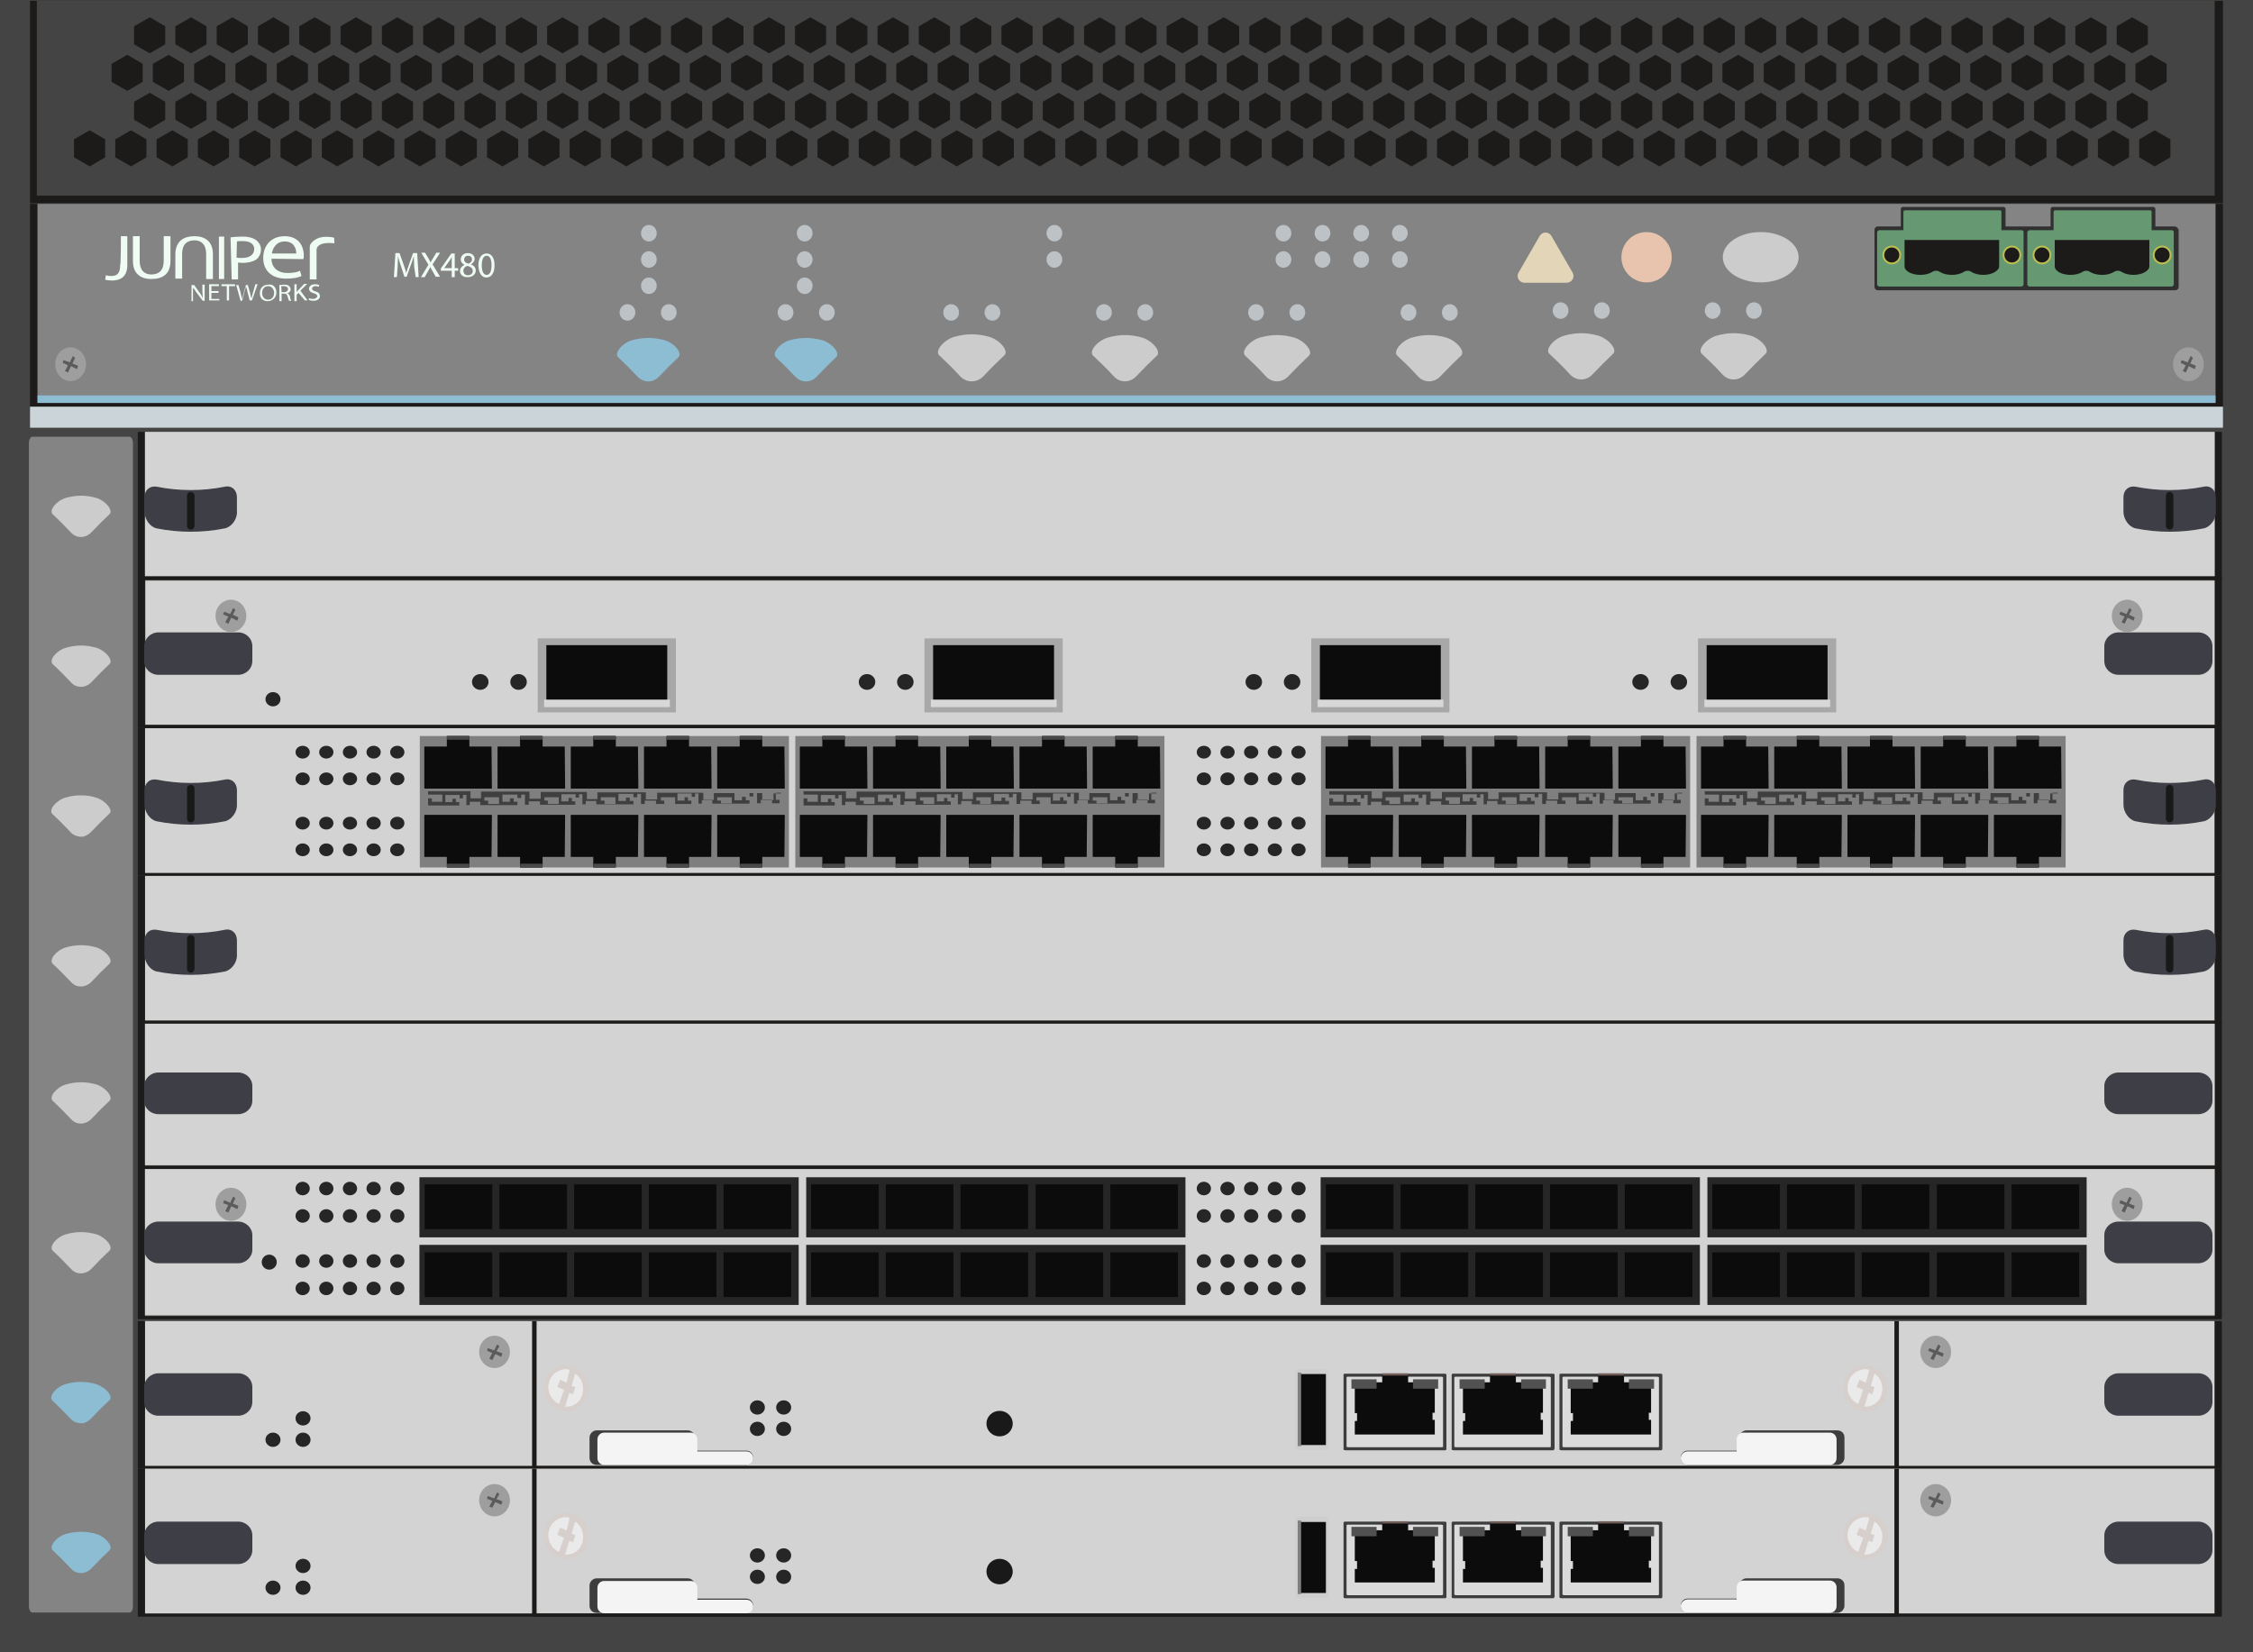 <?xml version="1.0" encoding="utf-8"?>
<!-- Copyright 2022 Virtual Console LLC. All rights reserved. Generator: Adobe Illustrator 26.0.2, SVG Export Plug-In . SVG Version: 6.00 Build 0)  -->
<svg version="1.1" id="Juniper_IBM_4274-M06" xmlns="http://www.w3.org/2000/svg" xmlns:xlink="http://www.w3.org/1999/xlink"
	 x="0px" y="0px" viewBox="0 0 600 440" style="enable-background:new 0 0 600 440;" xml:space="preserve">
<style type="text/css">
	.st0{fill:#444444;}
	.st1{fill:#1C1B19;}
	.st2{fill:#848484;}
	.st3{fill:#9E9E9E;}
	.st4{fill:#5B5B5B;}
	.st5{fill:#8DBDD3;}
	.st6{fill:#CCCCCC;}
	.st7{fill:#E3D5B8;}
	.st8{fill:#E8C4AE;}
	.st9{fill:#BDC2C6;}
	.st10{fill:#CBD4D9;}
	.st11{fill:#EFFCF3;}
	.st12{fill:#D3D3D3;}
	.st13{fill:#3E3F46;}
	.st14{fill:#262626;}
	.st15{fill:#0C0C0C;}
	.st16{fill:#CECECE;}
	.st17{fill:#7F7F7F;}
	.st18{fill:#D6CFCC;}
	.st19{fill:#EAEAEA;}
	.st20{fill:#3D3D3D;}
	.st21{fill:#DBDBDB;}
	.st22{fill:#705D57;}
	.st23{fill:#515151;}
	.st24{fill:#191919;}
	.st25{fill:#F4F4F4;}
	.st26{fill:#494949;}
	.st27{fill:#3F3F3F;}
	.st28{fill:#A8A8A8;}
	.st29{fill:#D8D8D8;}
	.st30{fill:#303030;}
	.st31{fill:#669872;}
	.st32{fill:#BCBF4F;}
</style>
<g>
	<rect y="0" class="st0" width="600" height="440"/>
	<polygon class="st1" points="590,0.2 10,0.2 8,0.2 8,54.1 592,54.1 592,0.2 	"/>
	<polygon class="st0" points="587.8,0.2 11.8,0.2 9.8,0.2 9.8,52.1 589.8,52.1 589.8,0.2 	"/>
	<g>
		<polygon class="st1" points="590,54.3 590,107.2 10,107.2 10,54.3 8,54.3 8,108.3 592,108.3 592,54.3 		"/>
		<rect x="10" y="54.3" class="st2" width="580" height="53"/>
	</g>
	<g>
		<ellipse class="st3" cx="18.8" cy="97" rx="4.1" ry="4.5"/>
		<polygon class="st4" points="18.1,99.2 18.9,97.5 20.5,98.3 20.8,97.4 19.3,96.8 20,95.3 19.4,94.8 18.6,96.5 16.9,95.9 
			16.7,96.6 18.1,97.3 17.3,98.8 		"/>
	</g>
	<g>
		<ellipse class="st3" cx="582.8" cy="97" rx="4.1" ry="4.5"/>
		<polygon class="st4" points="582.1,99.2 582.9,97.5 584.5,98.3 584.8,97.4 583.3,96.8 584,95.3 583.4,94.8 582.6,96.5 581,95.9 
			580.7,96.6 582.1,97.3 581.3,98.8 		"/>
	</g>
	<g>
		<g>
			<polygon class="st1" points="572,11.8 572,7 567.8,4.6 563.7,7 563.7,11.8 567.8,14.2 			"/>
		</g>
		<g>
			<polygon class="st1" points="561,11.8 561,7 556.8,4.6 552.7,7 552.7,11.8 556.8,14.2 			"/>
		</g>
		<g>
			<polygon class="st1" points="550,11.8 550,7 545.8,4.6 541.7,7 541.7,11.8 545.8,14.2 			"/>
		</g>
		<g>
			<polygon class="st1" points="539,11.8 539,7 534.8,4.6 530.7,7 530.7,11.8 534.8,14.2 			"/>
		</g>
		<g>
			<polygon class="st1" points="528,11.8 528,7 523.8,4.6 519.7,7 519.7,11.8 523.8,14.2 			"/>
		</g>
		<g>
			<polygon class="st1" points="517,11.8 517,7 512.8,4.6 508.7,7 508.7,11.8 512.8,14.2 			"/>
		</g>
		<g>
			<polygon class="st1" points="506,11.8 506,7 501.9,4.6 497.7,7 497.7,11.8 501.9,14.2 			"/>
		</g>
		<g>
			<polygon class="st1" points="495,11.8 495,7 490.9,4.6 486.7,7 486.7,11.8 490.9,14.2 			"/>
		</g>
		<g>
			<polygon class="st1" points="484,11.8 484,7 479.9,4.6 475.7,7 475.7,11.8 479.9,14.2 			"/>
		</g>
		<g>
			<polygon class="st1" points="473,11.8 473,7 468.9,4.6 464.7,7 464.7,11.8 468.9,14.2 			"/>
		</g>
		<g>
			<polygon class="st1" points="462,11.8 462,7 457.9,4.6 453.7,7 453.7,11.8 457.9,14.2 			"/>
		</g>
		<g>
			<polygon class="st1" points="451,11.8 451,7 446.9,4.6 442.7,7 442.7,11.8 446.9,14.2 			"/>
		</g>
		<g>
			<polygon class="st1" points="440,11.8 440,7 435.9,4.6 431.7,7 431.7,11.8 435.9,14.2 			"/>
		</g>
		<g>
			<polygon class="st1" points="429,11.8 429,7 424.9,4.6 420.7,7 420.7,11.8 424.9,14.2 			"/>
		</g>
		<g>
			<polygon class="st1" points="418,11.8 418,7 413.9,4.6 409.7,7 409.7,11.8 413.9,14.2 			"/>
		</g>
		<g>
			<polygon class="st1" points="407,11.8 407,7 402.9,4.6 398.7,7 398.7,11.8 402.9,14.2 			"/>
		</g>
		<g>
			<polygon class="st1" points="396,11.8 396,7 391.9,4.6 387.7,7 387.7,11.8 391.9,14.2 			"/>
		</g>
		<g>
			<polygon class="st1" points="385,11.8 385,7 380.9,4.6 376.7,7 376.7,11.8 380.9,14.2 			"/>
		</g>
		<g>
			<polygon class="st1" points="374,11.8 374,7 369.9,4.6 365.7,7 365.7,11.8 369.9,14.2 			"/>
		</g>
		<g>
			<polygon class="st1" points="363,11.8 363,7 358.9,4.6 354.7,7 354.7,11.8 358.9,14.2 			"/>
		</g>
		<g>
			<polygon class="st1" points="352,11.8 352,7 347.9,4.6 343.7,7 343.7,11.8 347.9,14.2 			"/>
		</g>
		<g>
			<polygon class="st1" points="341,11.8 341,7 336.9,4.6 332.7,7 332.7,11.8 336.9,14.2 			"/>
		</g>
		<g>
			<polygon class="st1" points="330,11.8 330,7 325.9,4.6 321.7,7 321.7,11.8 325.9,14.2 			"/>
		</g>
		<g>
			<polygon class="st1" points="319,11.8 319,7 314.9,4.6 310.7,7 310.7,11.8 314.9,14.2 			"/>
		</g>
		<g>
			<polygon class="st1" points="308,11.8 308,7 303.9,4.6 299.7,7 299.7,11.8 303.9,14.2 			"/>
		</g>
		<g>
			<polygon class="st1" points="297,11.8 297,7 292.9,4.6 288.7,7 288.7,11.8 292.9,14.2 			"/>
		</g>
		<g>
			<polygon class="st1" points="286,11.8 286,7 281.9,4.6 277.7,7 277.7,11.8 281.9,14.2 			"/>
		</g>
		<g>
			<polygon class="st1" points="275,11.8 275,7 270.9,4.6 266.7,7 266.7,11.8 270.9,14.2 			"/>
		</g>
		<g>
			<polygon class="st1" points="264,11.8 264,7 259.9,4.6 255.7,7 255.7,11.8 259.9,14.2 			"/>
		</g>
		<g>
			<polygon class="st1" points="253,11.8 253,7 248.8,4.6 244.7,7 244.7,11.8 248.8,14.2 			"/>
		</g>
		<g>
			<polygon class="st1" points="242,11.8 242,7 237.8,4.6 233.7,7 233.7,11.8 237.8,14.2 			"/>
		</g>
		<g>
			<polygon class="st1" points="231,11.8 231,7 226.8,4.6 222.7,7 222.7,11.8 226.8,14.2 			"/>
		</g>
		<g>
			<polygon class="st1" points="220,11.8 220,7 215.8,4.6 211.7,7 211.7,11.8 215.8,14.2 			"/>
		</g>
		<g>
			<polygon class="st1" points="209,11.8 209,7 204.8,4.6 200.7,7 200.7,11.8 204.8,14.2 			"/>
		</g>
		<g>
			<polygon class="st1" points="198,11.8 198,7 193.8,4.6 189.7,7 189.7,11.8 193.8,14.2 			"/>
		</g>
		<g>
			<polygon class="st1" points="187,11.8 187,7 182.8,4.6 178.7,7 178.7,11.8 182.8,14.2 			"/>
		</g>
		<g>
			<polygon class="st1" points="176,11.8 176,7 171.8,4.6 167.7,7 167.7,11.8 171.8,14.2 			"/>
		</g>
		<g>
			<polygon class="st1" points="165,11.8 165,7 160.8,4.6 156.7,7 156.7,11.8 160.8,14.2 			"/>
		</g>
		<g>
			<polygon class="st1" points="154,11.8 154,7 149.8,4.6 145.7,7 145.7,11.8 149.8,14.2 			"/>
		</g>
		<g>
			<polygon class="st1" points="143,11.8 143,7 138.8,4.6 134.7,7 134.7,11.8 138.8,14.2 			"/>
		</g>
		<g>
			<polygon class="st1" points="132,11.8 132,7 127.8,4.6 123.7,7 123.7,11.8 127.8,14.2 			"/>
		</g>
		<g>
			<polygon class="st1" points="121,11.8 121,7 116.8,4.6 112.7,7 112.7,11.8 116.8,14.2 			"/>
		</g>
		<g>
			<polygon class="st1" points="110,11.8 110,7 105.8,4.6 101.7,7 101.7,11.8 105.8,14.2 			"/>
		</g>
		<g>
			<polygon class="st1" points="99,11.8 99,7 94.8,4.6 90.7,7 90.7,11.8 94.8,14.2 			"/>
		</g>
		<g>
			<polygon class="st1" points="88,11.8 88,7 83.8,4.6 79.7,7 79.7,11.8 83.8,14.2 			"/>
		</g>
		<g>
			<polygon class="st1" points="77,11.8 77,7 72.8,4.6 68.7,7 68.7,11.8 72.8,14.2 			"/>
		</g>
		<g>
			<polygon class="st1" points="66,11.8 66,7 61.9,4.6 57.7,7 57.7,11.8 61.9,14.2 			"/>
		</g>
		<g>
			<polygon class="st1" points="55,11.8 55,7 50.9,4.6 46.7,7 46.7,11.8 50.9,14.2 			"/>
		</g>
		<g>
			<polygon class="st1" points="44,11.8 44,7 39.9,4.6 35.7,7 35.7,11.8 39.9,14.2 			"/>
		</g>
	</g>
	<g>
		<g>
			<polygon class="st1" points="577,21.8 577,17 572.8,14.6 568.7,17 568.7,21.8 572.8,24.2 			"/>
		</g>
		<g>
			<g>
				<polygon class="st1" points="566,21.8 566,17 561.8,14.6 557.7,17 557.7,21.8 561.8,24.2 				"/>
			</g>
			<g>
				<polygon class="st1" points="555,21.8 555,17 550.8,14.6 546.7,17 546.7,21.8 550.8,24.2 				"/>
			</g>
			<g>
				<polygon class="st1" points="544,21.8 544,17 539.8,14.6 535.7,17 535.7,21.8 539.8,24.2 				"/>
			</g>
			<g>
				<polygon class="st1" points="533,21.8 533,17 528.8,14.6 524.7,17 524.7,21.8 528.8,24.2 				"/>
			</g>
			<g>
				<polygon class="st1" points="522,21.8 522,17 517.8,14.6 513.7,17 513.7,21.8 517.8,24.2 				"/>
			</g>
			<g>
				<polygon class="st1" points="511,21.8 511,17 506.9,14.6 502.7,17 502.7,21.8 506.9,24.2 				"/>
			</g>
			<g>
				<polygon class="st1" points="500,21.8 500,17 495.9,14.6 491.7,17 491.7,21.8 495.9,24.2 				"/>
			</g>
			<g>
				<polygon class="st1" points="489,21.8 489,17 484.9,14.6 480.7,17 480.7,21.8 484.9,24.2 				"/>
			</g>
			<g>
				<polygon class="st1" points="478,21.8 478,17 473.9,14.6 469.7,17 469.7,21.8 473.9,24.2 				"/>
			</g>
			<g>
				<polygon class="st1" points="467,21.8 467,17 462.9,14.6 458.7,17 458.7,21.8 462.9,24.2 				"/>
			</g>
			<g>
				<polygon class="st1" points="456,21.8 456,17 451.9,14.6 447.7,17 447.7,21.8 451.9,24.2 				"/>
			</g>
			<g>
				<polygon class="st1" points="445,21.8 445,17 440.9,14.6 436.7,17 436.7,21.8 440.9,24.2 				"/>
			</g>
			<g>
				<polygon class="st1" points="434,21.8 434,17 429.9,14.6 425.7,17 425.7,21.8 429.9,24.2 				"/>
			</g>
			<g>
				<polygon class="st1" points="423,21.8 423,17 418.9,14.6 414.7,17 414.7,21.8 418.9,24.2 				"/>
			</g>
			<g>
				<polygon class="st1" points="412,21.8 412,17 407.9,14.6 403.7,17 403.7,21.8 407.9,24.2 				"/>
			</g>
			<g>
				<polygon class="st1" points="401,21.8 401,17 396.9,14.6 392.7,17 392.7,21.8 396.9,24.2 				"/>
			</g>
			<g>
				<polygon class="st1" points="390,21.8 390,17 385.9,14.6 381.7,17 381.7,21.8 385.9,24.2 				"/>
			</g>
			<g>
				<polygon class="st1" points="379,21.8 379,17 374.9,14.6 370.7,17 370.7,21.8 374.9,24.2 				"/>
			</g>
			<g>
				<polygon class="st1" points="368,21.8 368,17 363.9,14.6 359.7,17 359.7,21.8 363.9,24.2 				"/>
			</g>
			<g>
				<polygon class="st1" points="357,21.8 357,17 352.9,14.6 348.7,17 348.7,21.8 352.9,24.2 				"/>
			</g>
			<g>
				<polygon class="st1" points="346,21.8 346,17 341.9,14.6 337.7,17 337.7,21.8 341.9,24.2 				"/>
			</g>
			<g>
				<polygon class="st1" points="335,21.8 335,17 330.9,14.6 326.7,17 326.7,21.8 330.9,24.2 				"/>
			</g>
			<g>
				<polygon class="st1" points="324,21.8 324,17 319.9,14.6 315.7,17 315.7,21.8 319.9,24.2 				"/>
			</g>
			<g>
				<polygon class="st1" points="313,21.8 313,17 308.9,14.6 304.7,17 304.7,21.8 308.9,24.2 				"/>
			</g>
			<g>
				<polygon class="st1" points="302,21.8 302,17 297.9,14.6 293.7,17 293.7,21.8 297.9,24.2 				"/>
			</g>
			<g>
				<polygon class="st1" points="291,21.8 291,17 286.9,14.6 282.7,17 282.7,21.8 286.9,24.2 				"/>
			</g>
			<g>
				<polygon class="st1" points="280,21.8 280,17 275.9,14.6 271.7,17 271.7,21.8 275.9,24.2 				"/>
			</g>
			<g>
				<polygon class="st1" points="269,21.8 269,17 264.9,14.6 260.7,17 260.7,21.8 264.9,24.2 				"/>
			</g>
			<g>
				<polygon class="st1" points="258,21.8 258,17 253.8,14.6 249.7,17 249.7,21.8 253.8,24.2 				"/>
			</g>
			<g>
				<polygon class="st1" points="247,21.8 247,17 242.8,14.6 238.7,17 238.7,21.8 242.8,24.2 				"/>
			</g>
			<g>
				<polygon class="st1" points="236,21.8 236,17 231.8,14.6 227.7,17 227.7,21.8 231.8,24.2 				"/>
			</g>
			<g>
				<polygon class="st1" points="225,21.8 225,17 220.8,14.6 216.7,17 216.7,21.8 220.8,24.2 				"/>
			</g>
			<g>
				<polygon class="st1" points="214,21.8 214,17 209.8,14.6 205.7,17 205.7,21.8 209.8,24.2 				"/>
			</g>
			<g>
				<polygon class="st1" points="203,21.8 203,17 198.8,14.6 194.7,17 194.7,21.8 198.8,24.2 				"/>
			</g>
			<g>
				<polygon class="st1" points="192,21.8 192,17 187.8,14.6 183.7,17 183.7,21.8 187.8,24.2 				"/>
			</g>
			<g>
				<polygon class="st1" points="181,21.8 181,17 176.8,14.6 172.7,17 172.7,21.8 176.8,24.2 				"/>
			</g>
			<g>
				<polygon class="st1" points="170,21.8 170,17 165.8,14.6 161.7,17 161.7,21.8 165.8,24.2 				"/>
			</g>
			<g>
				<polygon class="st1" points="159,21.8 159,17 154.8,14.6 150.7,17 150.7,21.8 154.8,24.2 				"/>
			</g>
			<g>
				<polygon class="st1" points="148,21.8 148,17 143.8,14.6 139.7,17 139.7,21.8 143.8,24.2 				"/>
			</g>
			<g>
				<polygon class="st1" points="137,21.8 137,17 132.8,14.6 128.7,17 128.7,21.8 132.8,24.2 				"/>
			</g>
			<g>
				<polygon class="st1" points="126,21.8 126,17 121.8,14.6 117.7,17 117.7,21.8 121.8,24.2 				"/>
			</g>
			<g>
				<polygon class="st1" points="115,21.8 115,17 110.8,14.6 106.7,17 106.7,21.8 110.8,24.2 				"/>
			</g>
			<g>
				<polygon class="st1" points="104,21.8 104,17 99.8,14.6 95.7,17 95.7,21.8 99.8,24.2 				"/>
			</g>
			<g>
				<polygon class="st1" points="93,21.8 93,17 88.8,14.6 84.7,17 84.7,21.8 88.8,24.2 				"/>
			</g>
			<g>
				<polygon class="st1" points="82,21.8 82,17 77.8,14.6 73.7,17 73.7,21.8 77.8,24.2 				"/>
			</g>
			<g>
				<polygon class="st1" points="71,21.8 71,17 66.8,14.6 62.7,17 62.7,21.8 66.8,24.2 				"/>
			</g>
			<g>
				<polygon class="st1" points="60,21.8 60,17 55.9,14.6 51.7,17 51.7,21.8 55.9,24.2 				"/>
			</g>
			<g>
				<polygon class="st1" points="49,21.8 49,17 44.9,14.6 40.7,17 40.7,21.8 44.9,24.2 				"/>
			</g>
			<g>
				<polygon class="st1" points="38,21.8 38,17 33.9,14.6 29.7,17 29.7,21.8 33.9,24.2 				"/>
			</g>
		</g>
	</g>
	<g>
		<g>
			<polygon class="st1" points="572,31.9 572,27.1 567.8,24.7 563.7,27.1 563.7,31.9 567.8,34.3 			"/>
		</g>
		<g>
			<polygon class="st1" points="561,31.9 561,27.1 556.8,24.7 552.7,27.1 552.7,31.9 556.8,34.3 			"/>
		</g>
		<g>
			<polygon class="st1" points="550,31.9 550,27.1 545.8,24.7 541.7,27.1 541.7,31.9 545.8,34.3 			"/>
		</g>
		<g>
			<polygon class="st1" points="539,31.9 539,27.1 534.8,24.7 530.7,27.1 530.7,31.9 534.8,34.3 			"/>
		</g>
		<g>
			<polygon class="st1" points="528,31.9 528,27.1 523.8,24.7 519.7,27.1 519.7,31.9 523.8,34.3 			"/>
		</g>
		<g>
			<polygon class="st1" points="517,31.9 517,27.1 512.8,24.7 508.7,27.1 508.7,31.9 512.8,34.3 			"/>
		</g>
		<g>
			<polygon class="st1" points="506,31.9 506,27.1 501.9,24.7 497.7,27.1 497.7,31.9 501.9,34.3 			"/>
		</g>
		<g>
			<polygon class="st1" points="495,31.9 495,27.1 490.9,24.7 486.7,27.1 486.7,31.9 490.9,34.3 			"/>
		</g>
		<g>
			<polygon class="st1" points="484,31.9 484,27.1 479.9,24.7 475.7,27.1 475.7,31.9 479.9,34.3 			"/>
		</g>
		<g>
			<polygon class="st1" points="473,31.9 473,27.1 468.9,24.7 464.7,27.1 464.7,31.9 468.9,34.3 			"/>
		</g>
		<g>
			<polygon class="st1" points="462,31.9 462,27.1 457.9,24.7 453.7,27.1 453.7,31.9 457.9,34.3 			"/>
		</g>
		<g>
			<polygon class="st1" points="451,31.9 451,27.1 446.9,24.7 442.7,27.1 442.7,31.9 446.9,34.3 			"/>
		</g>
		<g>
			<polygon class="st1" points="440,31.9 440,27.1 435.9,24.7 431.7,27.1 431.7,31.9 435.9,34.3 			"/>
		</g>
		<g>
			<polygon class="st1" points="429,31.9 429,27.1 424.9,24.7 420.7,27.1 420.7,31.9 424.9,34.3 			"/>
		</g>
		<g>
			<polygon class="st1" points="418,31.9 418,27.1 413.9,24.7 409.7,27.1 409.7,31.9 413.9,34.3 			"/>
		</g>
		<g>
			<polygon class="st1" points="407,31.9 407,27.1 402.9,24.7 398.7,27.1 398.7,31.9 402.9,34.3 			"/>
		</g>
		<g>
			<polygon class="st1" points="396,31.9 396,27.1 391.9,24.7 387.7,27.1 387.7,31.9 391.9,34.3 			"/>
		</g>
		<g>
			<polygon class="st1" points="385,31.9 385,27.1 380.9,24.7 376.7,27.1 376.7,31.9 380.9,34.3 			"/>
		</g>
		<g>
			<polygon class="st1" points="374,31.9 374,27.1 369.9,24.7 365.7,27.1 365.7,31.9 369.9,34.3 			"/>
		</g>
		<g>
			<polygon class="st1" points="363,31.9 363,27.1 358.9,24.7 354.7,27.1 354.7,31.9 358.9,34.3 			"/>
		</g>
		<g>
			<polygon class="st1" points="352,31.9 352,27.1 347.9,24.7 343.7,27.1 343.7,31.9 347.9,34.3 			"/>
		</g>
		<g>
			<polygon class="st1" points="341,31.9 341,27.1 336.9,24.7 332.7,27.1 332.7,31.9 336.9,34.3 			"/>
		</g>
		<g>
			<polygon class="st1" points="330,31.9 330,27.1 325.9,24.7 321.7,27.1 321.7,31.9 325.9,34.3 			"/>
		</g>
		<g>
			<polygon class="st1" points="319,31.9 319,27.1 314.9,24.7 310.7,27.1 310.7,31.9 314.9,34.3 			"/>
		</g>
		<g>
			<polygon class="st1" points="308,31.9 308,27.1 303.9,24.7 299.7,27.1 299.7,31.9 303.9,34.3 			"/>
		</g>
		<g>
			<polygon class="st1" points="297,31.9 297,27.1 292.9,24.7 288.7,27.1 288.7,31.9 292.9,34.3 			"/>
		</g>
		<g>
			<polygon class="st1" points="286,31.9 286,27.1 281.9,24.7 277.7,27.1 277.7,31.9 281.9,34.3 			"/>
		</g>
		<g>
			<polygon class="st1" points="275,31.9 275,27.1 270.9,24.7 266.7,27.1 266.7,31.9 270.9,34.3 			"/>
		</g>
		<g>
			<polygon class="st1" points="264,31.9 264,27.1 259.9,24.7 255.7,27.1 255.7,31.9 259.9,34.3 			"/>
		</g>
		<g>
			<polygon class="st1" points="253,31.9 253,27.1 248.8,24.7 244.7,27.1 244.7,31.9 248.8,34.3 			"/>
		</g>
		<g>
			<polygon class="st1" points="242,31.9 242,27.1 237.8,24.7 233.7,27.1 233.7,31.9 237.8,34.3 			"/>
		</g>
		<g>
			<polygon class="st1" points="231,31.9 231,27.1 226.8,24.7 222.7,27.1 222.7,31.9 226.8,34.3 			"/>
		</g>
		<g>
			<polygon class="st1" points="220,31.9 220,27.1 215.8,24.7 211.7,27.1 211.7,31.9 215.8,34.3 			"/>
		</g>
		<g>
			<polygon class="st1" points="209,31.9 209,27.1 204.8,24.7 200.7,27.1 200.7,31.9 204.8,34.3 			"/>
		</g>
		<g>
			<polygon class="st1" points="198,31.9 198,27.1 193.8,24.7 189.7,27.1 189.7,31.9 193.8,34.3 			"/>
		</g>
		<g>
			<polygon class="st1" points="187,31.9 187,27.1 182.8,24.7 178.7,27.1 178.7,31.9 182.8,34.3 			"/>
		</g>
		<g>
			<polygon class="st1" points="176,31.9 176,27.1 171.8,24.7 167.7,27.1 167.7,31.9 171.8,34.3 			"/>
		</g>
		<g>
			<polygon class="st1" points="165,31.9 165,27.1 160.8,24.7 156.7,27.1 156.7,31.9 160.8,34.3 			"/>
		</g>
		<g>
			<polygon class="st1" points="154,31.9 154,27.1 149.8,24.7 145.7,27.1 145.7,31.9 149.8,34.3 			"/>
		</g>
		<g>
			<polygon class="st1" points="143,31.9 143,27.1 138.8,24.7 134.7,27.1 134.7,31.9 138.8,34.3 			"/>
		</g>
		<g>
			<polygon class="st1" points="132,31.9 132,27.1 127.8,24.7 123.7,27.1 123.7,31.9 127.8,34.3 			"/>
		</g>
		<g>
			<polygon class="st1" points="121,31.9 121,27.1 116.8,24.7 112.7,27.1 112.7,31.9 116.8,34.3 			"/>
		</g>
		<g>
			<polygon class="st1" points="110,31.9 110,27.1 105.8,24.7 101.7,27.1 101.7,31.9 105.8,34.3 			"/>
		</g>
		<g>
			<polygon class="st1" points="99,31.9 99,27.1 94.8,24.7 90.7,27.1 90.7,31.9 94.8,34.3 			"/>
		</g>
		<g>
			<polygon class="st1" points="88,31.9 88,27.1 83.8,24.7 79.7,27.1 79.7,31.9 83.8,34.3 			"/>
		</g>
		<g>
			<polygon class="st1" points="77,31.9 77,27.1 72.8,24.7 68.7,27.1 68.7,31.9 72.8,34.3 			"/>
		</g>
		<g>
			<polygon class="st1" points="66,31.9 66,27.1 61.9,24.7 57.7,27.1 57.7,31.9 61.9,34.3 			"/>
		</g>
		<g>
			<polygon class="st1" points="55,31.9 55,27.1 50.9,24.7 46.7,27.1 46.7,31.9 50.9,34.3 			"/>
		</g>
		<g>
			<polygon class="st1" points="44,31.9 44,27.1 39.9,24.7 35.7,27.1 35.7,31.9 39.9,34.3 			"/>
		</g>
	</g>
	<g>
		<g>
			<g>
				<polygon class="st1" points="578,41.9 578,37.1 573.8,34.7 569.7,37.1 569.7,41.9 573.8,44.3 				"/>
			</g>
			<g>
				<g>
					<polygon class="st1" points="567,41.9 567,37.1 562.8,34.7 558.7,37.1 558.7,41.9 562.8,44.3 					"/>
				</g>
				<g>
					<polygon class="st1" points="556,41.9 556,37.1 551.8,34.7 547.7,37.1 547.7,41.9 551.8,44.3 					"/>
				</g>
				<g>
					<polygon class="st1" points="545,41.9 545,37.1 540.8,34.7 536.7,37.1 536.7,41.9 540.8,44.3 					"/>
				</g>
				<g>
					<polygon class="st1" points="534,41.9 534,37.1 529.8,34.7 525.7,37.1 525.7,41.9 529.8,44.3 					"/>
				</g>
				<g>
					<polygon class="st1" points="523,41.9 523,37.1 518.8,34.7 514.7,37.1 514.7,41.9 518.8,44.3 					"/>
				</g>
				<g>
					<polygon class="st1" points="512,41.9 512,37.1 507.9,34.7 503.7,37.1 503.7,41.9 507.9,44.3 					"/>
				</g>
				<g>
					<polygon class="st1" points="501,41.9 501,37.1 496.9,34.7 492.7,37.1 492.7,41.9 496.9,44.3 					"/>
				</g>
				<g>
					<polygon class="st1" points="490,41.9 490,37.1 485.9,34.7 481.7,37.1 481.7,41.9 485.9,44.3 					"/>
				</g>
				<g>
					<polygon class="st1" points="479,41.9 479,37.1 474.9,34.7 470.7,37.1 470.7,41.9 474.9,44.3 					"/>
				</g>
				<g>
					<polygon class="st1" points="468,41.9 468,37.1 463.9,34.7 459.7,37.1 459.7,41.9 463.9,44.3 					"/>
				</g>
				<g>
					<polygon class="st1" points="457,41.9 457,37.1 452.9,34.7 448.7,37.1 448.7,41.9 452.9,44.3 					"/>
				</g>
				<g>
					<polygon class="st1" points="446,41.9 446,37.1 441.9,34.7 437.7,37.1 437.7,41.9 441.9,44.3 					"/>
				</g>
				<g>
					<polygon class="st1" points="435,41.9 435,37.1 430.9,34.7 426.7,37.1 426.7,41.9 430.9,44.3 					"/>
				</g>
				<g>
					<polygon class="st1" points="424,41.9 424,37.1 419.9,34.7 415.7,37.1 415.7,41.9 419.9,44.3 					"/>
				</g>
				<g>
					<polygon class="st1" points="413,41.9 413,37.1 408.9,34.7 404.7,37.1 404.7,41.9 408.9,44.3 					"/>
				</g>
				<g>
					<polygon class="st1" points="402,41.9 402,37.1 397.9,34.7 393.7,37.1 393.7,41.9 397.9,44.3 					"/>
				</g>
				<g>
					<polygon class="st1" points="391,41.9 391,37.1 386.9,34.7 382.7,37.1 382.7,41.9 386.9,44.3 					"/>
				</g>
				<g>
					<polygon class="st1" points="380,41.9 380,37.1 375.9,34.7 371.7,37.1 371.7,41.9 375.9,44.3 					"/>
				</g>
				<g>
					<polygon class="st1" points="369,41.9 369,37.1 364.9,34.7 360.7,37.1 360.7,41.9 364.9,44.3 					"/>
				</g>
				<g>
					<polygon class="st1" points="358,41.9 358,37.1 353.9,34.7 349.7,37.1 349.7,41.9 353.9,44.3 					"/>
				</g>
				<g>
					<polygon class="st1" points="347,41.9 347,37.1 342.9,34.7 338.7,37.1 338.7,41.9 342.9,44.3 					"/>
				</g>
				<g>
					<polygon class="st1" points="336,41.9 336,37.1 331.9,34.7 327.7,37.1 327.7,41.9 331.9,44.3 					"/>
				</g>
				<g>
					<polygon class="st1" points="325,41.9 325,37.1 320.9,34.7 316.7,37.1 316.7,41.9 320.9,44.3 					"/>
				</g>
				<g>
					<polygon class="st1" points="314,41.9 314,37.1 309.9,34.7 305.7,37.1 305.7,41.9 309.9,44.3 					"/>
				</g>
				<g>
					<polygon class="st1" points="303,41.9 303,37.1 298.9,34.7 294.7,37.1 294.7,41.9 298.9,44.3 					"/>
				</g>
				<g>
					<polygon class="st1" points="292,41.9 292,37.1 287.9,34.7 283.7,37.1 283.7,41.9 287.9,44.3 					"/>
				</g>
				<g>
					<polygon class="st1" points="281,41.9 281,37.1 276.9,34.7 272.7,37.1 272.7,41.9 276.9,44.3 					"/>
				</g>
				<g>
					<polygon class="st1" points="270,41.9 270,37.1 265.9,34.7 261.7,37.1 261.7,41.9 265.9,44.3 					"/>
				</g>
				<g>
					<polygon class="st1" points="259,41.9 259,37.1 254.8,34.7 250.7,37.1 250.7,41.9 254.8,44.3 					"/>
				</g>
				<g>
					<polygon class="st1" points="248,41.9 248,37.1 243.8,34.7 239.7,37.1 239.7,41.9 243.8,44.3 					"/>
				</g>
				<g>
					<polygon class="st1" points="237,41.9 237,37.1 232.8,34.7 228.7,37.1 228.7,41.9 232.8,44.3 					"/>
				</g>
				<g>
					<polygon class="st1" points="226,41.9 226,37.1 221.8,34.7 217.7,37.1 217.7,41.9 221.8,44.3 					"/>
				</g>
				<g>
					<polygon class="st1" points="215,41.9 215,37.1 210.8,34.7 206.7,37.1 206.7,41.9 210.8,44.3 					"/>
				</g>
				<g>
					<polygon class="st1" points="204,41.9 204,37.1 199.8,34.7 195.7,37.1 195.7,41.9 199.8,44.3 					"/>
				</g>
				<g>
					<polygon class="st1" points="193,41.9 193,37.1 188.8,34.7 184.7,37.1 184.7,41.9 188.8,44.3 					"/>
				</g>
				<g>
					<polygon class="st1" points="182,41.9 182,37.1 177.8,34.7 173.7,37.1 173.7,41.9 177.8,44.3 					"/>
				</g>
				<g>
					<polygon class="st1" points="171,41.9 171,37.1 166.8,34.7 162.7,37.1 162.7,41.9 166.8,44.3 					"/>
				</g>
				<g>
					<polygon class="st1" points="160,41.9 160,37.1 155.8,34.7 151.7,37.1 151.7,41.9 155.8,44.3 					"/>
				</g>
				<g>
					<polygon class="st1" points="149,41.9 149,37.1 144.8,34.7 140.7,37.1 140.7,41.9 144.8,44.3 					"/>
				</g>
				<g>
					<polygon class="st1" points="138,41.9 138,37.1 133.8,34.7 129.7,37.1 129.7,41.9 133.8,44.3 					"/>
				</g>
				<g>
					<polygon class="st1" points="127,41.9 127,37.1 122.8,34.7 118.7,37.1 118.7,41.9 122.8,44.3 					"/>
				</g>
				<g>
					<polygon class="st1" points="116,41.9 116,37.1 111.8,34.7 107.7,37.1 107.7,41.9 111.8,44.3 					"/>
				</g>
				<g>
					<polygon class="st1" points="105,41.9 105,37.1 100.8,34.7 96.7,37.1 96.7,41.9 100.8,44.3 					"/>
				</g>
				<g>
					<polygon class="st1" points="94,41.9 94,37.1 89.8,34.7 85.7,37.1 85.7,41.9 89.8,44.3 					"/>
				</g>
				<g>
					<polygon class="st1" points="83,41.9 83,37.1 78.8,34.7 74.7,37.1 74.7,41.9 78.8,44.3 					"/>
				</g>
				<g>
					<polygon class="st1" points="72,41.9 72,37.1 67.8,34.7 63.7,37.1 63.7,41.9 67.8,44.3 					"/>
				</g>
				<g>
					<polygon class="st1" points="61,41.9 61,37.1 56.9,34.7 52.7,37.1 52.7,41.9 56.9,44.3 					"/>
				</g>
				<g>
					<polygon class="st1" points="50,41.9 50,37.1 45.9,34.7 41.7,37.1 41.7,41.9 45.9,44.3 					"/>
				</g>
				<g>
					<polygon class="st1" points="39,41.9 39,37.1 34.9,34.7 30.7,37.1 30.7,41.9 34.9,44.3 					"/>
				</g>
			</g>
		</g>
		<g>
			<polygon class="st1" points="28,41.9 28,37.1 23.9,34.7 19.7,37.1 19.7,41.9 23.9,44.3 			"/>
		</g>
	</g>
	<path class="st5" d="M175.5,100.3c1.8-1.9,3.7-3.8,5.1-5.1c1.3-1-0.9-3.8-3.6-4.6c-3-0.8-5.7-0.8-8.7,0c-2.7,0.8-4.9,3.6-3.6,4.6
		c1.4,1.3,3.3,3.2,5.1,5.1C171.4,102,173.9,102,175.5,100.3z"/>
	<g>
		<path class="st2" d="M34.5,429.4H8.6c-0.5,0-0.9-0.8-0.9-1.7V118c0-0.9,0.4-1.7,0.9-1.7h25.9c0.5,0,0.9,0.8,0.9,1.7v309.7
			C35.4,428.7,35,429.4,34.5,429.4z"/>
		<path class="st6" d="M24.3,261.5c1.7-1.8,3.5-3.6,4.8-4.8c1.2-1-0.9-3.6-3.4-4.4c-2.8-0.8-5.4-0.8-8.2,0c-2.6,0.8-4.6,3.4-3.4,4.4
			c1.3,1.2,3.1,3,4.8,4.8C20.3,263.1,22.7,263.1,24.3,261.5z"/>
		<path class="st6" d="M24.3,141.8c1.7-1.8,3.5-3.6,4.8-4.8c1.2-1-0.9-3.6-3.4-4.4c-2.8-0.8-5.4-0.8-8.2,0c-2.6,0.8-4.6,3.4-3.4,4.4
			c1.3,1.2,3.1,3,4.8,4.8C20.3,143.4,22.7,143.4,24.3,141.8z"/>
		<path class="st6" d="M24.3,181.7c1.7-1.8,3.5-3.6,4.8-4.8c1.2-1-0.9-3.6-3.4-4.4c-2.8-0.8-5.4-0.8-8.2,0c-2.6,0.8-4.6,3.4-3.4,4.4
			c1.3,1.2,3.1,3,4.8,4.8C20.3,183.3,22.7,183.3,24.3,181.7z"/>
		<path class="st6" d="M25.6,212.4c-0.4-0.1-0.7-0.2-1.1-0.3c0,0-0.1,0-0.1,0c-0.3-0.1-0.6-0.1-1-0.2c0,0,0,0,0,0
			c-0.7-0.1-1.4-0.1-2.1-0.1c-1.3,0-2.5,0.2-3.9,0.6c-2.6,0.8-4.6,3.4-3.4,4.4c1.3,1.2,3.1,3,4.8,4.8c0.7,0.8,1.6,1.1,2.5,1.2l0,0
			l0,0c0,0,0,0,0.1,0c0.2,0,0.5,0,0.7,0c0,0,0,0,0,0c0.1,0,0.2,0,0.3-0.1c0.1,0,0.3-0.1,0.5-0.2c0.1,0,0.1-0.1,0.2-0.1
			c0.2-0.1,0.4-0.2,0.5-0.3c0,0,0,0,0.1-0.1c0.2-0.1,0.4-0.3,0.6-0.5c1.7-1.8,3.5-3.6,4.8-4.8C30.3,215.9,28.2,213.2,25.6,212.4z"/>
		<path class="st5" d="M24.3,417.7c1.7-1.8,3.5-3.6,4.8-4.8c1.2-1-0.9-3.6-3.4-4.4c-2.8-0.8-5.4-0.8-8.2,0c-2.6,0.8-4.6,3.4-3.4,4.4
			c1.3,1.2,3.1,3,4.8,4.8C20.3,419.3,22.7,419.3,24.3,417.7z"/>
		<path class="st6" d="M24.3,298c1.7-1.8,3.5-3.6,4.8-4.8c1.2-1-0.9-3.6-3.4-4.4c-2.8-0.8-5.4-0.8-8.2,0c-2.6,0.8-4.6,3.4-3.4,4.4
			c1.3,1.2,3.1,3,4.8,4.8C20.3,299.6,22.7,299.6,24.3,298z"/>
		<path class="st6" d="M24.3,337.9c1.7-1.8,3.5-3.6,4.8-4.8c1.2-1-0.9-3.6-3.4-4.4c-2.8-0.8-5.4-0.8-8.2,0c-2.6,0.8-4.6,3.4-3.4,4.4
			c1.3,1.2,3.1,3,4.8,4.8C20.3,339.5,22.7,339.5,24.3,337.9z"/>
		<path class="st5" d="M25.6,368.6c-0.4-0.1-0.7-0.2-1.1-0.3c0,0-0.1,0-0.1,0c-0.3-0.1-0.6-0.1-1-0.2c0,0,0,0,0,0
			c-0.7-0.1-1.4-0.1-2.1-0.1c-1.3,0-2.5,0.2-3.9,0.6c-2.6,0.8-4.6,3.4-3.4,4.4c1.3,1.2,3.1,3,4.8,4.8c0.7,0.8,1.6,1.1,2.5,1.2l0,0
			l0,0c0,0,0,0,0.1,0c0.2,0,0.5,0,0.7,0c0,0,0,0,0,0c0.1,0,0.2,0,0.3-0.1c0.1,0,0.3-0.1,0.5-0.2c0.1,0,0.1-0.1,0.2-0.1
			c0.2-0.1,0.4-0.2,0.5-0.3c0,0,0,0,0.1-0.1c0.2-0.1,0.4-0.3,0.6-0.5c1.7-1.8,3.5-3.6,4.8-4.8C30.3,372,28.2,369.4,25.6,368.6z"/>
	</g>
	<path class="st7" d="M410,62.9l-5.6,9.7c-0.7,1.2,0.2,2.7,1.6,2.7h11.2c1.4,0,2.3-1.5,1.6-2.7l-5.6-9.7
		C412.5,61.6,410.7,61.6,410,62.9z"/>
	<ellipse class="st8" cx="438.5" cy="68.5" rx="6.7" ry="6.7"/>
	<ellipse class="st6" cx="468.9" cy="68.5" rx="10.1" ry="6.7"/>
	<g>
		<ellipse class="st9" cx="214.3" cy="62.1" rx="2.1" ry="2.2"/>
		<ellipse class="st9" cx="172.8" cy="62.1" rx="2.1" ry="2.2"/>
		<ellipse class="st9" cx="214.3" cy="69.1" rx="2.1" ry="2.2"/>
		<ellipse class="st9" cx="172.8" cy="69.1" rx="2.1" ry="2.2"/>
		<ellipse class="st9" cx="214.3" cy="76.1" rx="2.1" ry="2.2"/>
		<ellipse class="st9" cx="172.8" cy="76.1" rx="2.1" ry="2.2"/>
	</g>
	<g>
		<ellipse class="st9" cx="280.8" cy="62.1" rx="2.1" ry="2.2"/>
		<ellipse class="st9" cx="280.8" cy="69.1" rx="2.1" ry="2.2"/>
	</g>
	<g>
		<g>
			<ellipse class="st9" cx="341.8" cy="62.1" rx="2.1" ry="2.2"/>
			<ellipse class="st9" cx="341.8" cy="69.1" rx="2.1" ry="2.2"/>
		</g>
		<g>
			<ellipse class="st9" cx="352.2" cy="62.1" rx="2.1" ry="2.2"/>
			<ellipse class="st9" cx="352.2" cy="69.1" rx="2.1" ry="2.2"/>
		</g>
		<g>
			<ellipse class="st9" cx="362.5" cy="62.1" rx="2.1" ry="2.2"/>
			<ellipse class="st9" cx="362.5" cy="69.1" rx="2.1" ry="2.2"/>
		</g>
		<g>
			<ellipse class="st9" cx="372.8" cy="62.1" rx="2.1" ry="2.2"/>
			<ellipse class="st9" cx="372.8" cy="69.1" rx="2.1" ry="2.2"/>
		</g>
	</g>
	<g>
		<ellipse class="st9" cx="167.1" cy="83.2" rx="2.1" ry="2.2"/>
		<ellipse class="st9" cx="178.1" cy="83.2" rx="2.1" ry="2.2"/>
	</g>
	<g>
		<path class="st5" d="M217.5,100.3c1.8-1.9,3.7-3.8,5.1-5.1c1.3-1-0.9-3.8-3.6-4.6c-3-0.8-5.7-0.8-8.7,0c-2.7,0.8-4.9,3.6-3.6,4.6
			c1.4,1.3,3.3,3.2,5.1,5.1C213.4,102,215.9,102,217.5,100.3z"/>
		<g>
			<ellipse class="st9" cx="209.2" cy="83.2" rx="2.1" ry="2.2"/>
			<ellipse class="st9" cx="220.2" cy="83.2" rx="2.1" ry="2.2"/>
		</g>
	</g>
	<g>
		<path class="st6" d="M261.9,100.2c1.9-2.1,4-4.1,5.5-5.5c1.4-1.1-1-4.1-3.9-5c-3.2-0.9-6.2-0.9-9.4,0c-2.9,0.9-5.3,3.9-3.9,5
			c1.5,1.4,3.6,3.4,5.5,5.5C257.4,102,260.1,102,261.9,100.2z"/>
		<g>
			<ellipse class="st9" cx="253.3" cy="83.2" rx="2.1" ry="2.2"/>
			<ellipse class="st9" cx="264.3" cy="83.2" rx="2.1" ry="2.2"/>
		</g>
	</g>
	<g>
		<path class="st6" d="M302.6,100.2c1.9-2,3.9-4,5.4-5.4c1.4-1.1-1-4-3.8-4.9c-3.2-0.9-6-0.9-9.2,0c-2.9,0.9-5.2,3.8-3.8,4.9
			c1.5,1.4,3.5,3.3,5.4,5.4C298.2,102,300.9,102,302.6,100.2z"/>
		<g>
			<ellipse class="st9" cx="294" cy="83.2" rx="2.1" ry="2.2"/>
			<ellipse class="st9" cx="305" cy="83.2" rx="2.1" ry="2.2"/>
		</g>
	</g>
	<g>
		<path class="st6" d="M343.1,100.2c1.9-2,3.9-4,5.4-5.4c1.4-1.1-1-4-3.8-4.9c-3.2-0.9-6-0.9-9.2,0c-2.9,0.9-5.2,3.8-3.8,4.9
			c1.5,1.4,3.5,3.3,5.4,5.4C338.7,102,341.4,102,343.1,100.2z"/>
		<g>
			<ellipse class="st9" cx="334.5" cy="83.2" rx="2.1" ry="2.2"/>
			<ellipse class="st9" cx="345.5" cy="83.2" rx="2.1" ry="2.2"/>
		</g>
	</g>
	<g>
		<path class="st6" d="M383.6,100.2c1.9-2,3.9-4,5.4-5.4c1.4-1.1-1-4-3.8-4.9c-3.2-0.9-6-0.9-9.2,0c-2.9,0.9-5.2,3.8-3.8,4.9
			c1.5,1.4,3.5,3.3,5.4,5.4C379.2,102,381.9,102,383.6,100.2z"/>
		<g>
			<ellipse class="st9" cx="375.1" cy="83.2" rx="2.1" ry="2.2"/>
			<ellipse class="st9" cx="386.1" cy="83.2" rx="2.1" ry="2.2"/>
		</g>
	</g>
	<rect x="10" y="105.3" class="st5" width="580" height="2"/>
	<rect x="8" y="108.3" class="st10" width="584" height="5.6"/>
	<g>
		<path class="st11" d="M32.2,62.9h1.7v7.7c0,3.1-1.8,4.1-4.1,4.1c-0.6,0-1.4-0.1-1.8-0.2l0.2-1.2c0.4,0.1,0.8,0.2,1.4,0.2
			c1.5,0,2.4-0.6,2.4-2.9C32.2,70.5,32.2,62.9,32.2,62.9z"/>
		<path class="st11" d="M37.2,62.9v6.6c0,2.5,1.3,3.6,3.1,3.6c2,0,3.3-1.1,3.3-3.6v-6.6h1.8v6.6c0,3.5-2.1,4.8-5.1,4.8
			c-2.7,0-4.9-1.3-4.9-4.8v-6.6H37.2z"/>
		<path class="st11" d="M54.9,74.3v-6.7c0-2.5-1.3-3.6-3.1-3.6c-2,0-3.3,1.1-3.3,3.6v6.6h-1.8v-6.4c0-3.5,2.1-4.9,5.1-4.9
			c2.7,0,4.9,1.3,4.9,4.8v6.6h-1.8L54.9,74.3L54.9,74.3z"/>
		<g>
			<path class="st11" d="M59.7,63v11.3h-1.4V63H59.7z"/>
		</g>
		<g>
			<path class="st11" d="M61.4,63.2c0.8-0.1,1.9-0.2,3.2-0.2c1.7,0,2.9,0.4,3.7,1c0.7,0.6,1.2,1.4,1.2,2.4c0,1.1-0.4,1.8-0.9,2.4
				c-0.8,0.8-2.4,1.2-3.9,1.2c-0.5,0-0.9,0-1.3-0.1v4.5h-1.7L61.4,63.2L61.4,63.2z M63,68.6c0.4,0.1,0.8,0.1,1.4,0.1
				c2,0,3.3-0.8,3.3-2.4c0-1.4-1.2-2.1-3.1-2.1c-0.7,0-1.3,0-1.5,0.1L63,68.6L63,68.6L63,68.6z"/>
		</g>
		<g>
			<path class="st11" d="M51,80.2v-4.3h0.7l1.5,2.1c0.4,0.5,0.6,1,0.8,1.4l0,0c0-0.6-0.1-1.1-0.1-1.8v-1.8h0.6v4.3H54L52.4,78
				c-0.4-0.5-0.6-1-1-1.4l0,0c0,0.6,0,1.1,0,1.8v1.8H51L51,80.2z"/>
			<path class="st11" d="M58.2,78h-1.9v1.6h2.1V80h-2.7v-4.3h2.6v0.5h-2v1.3h1.9C58.2,77.6,58.2,78,58.2,78z"/>
			<path class="st11" d="M60.4,76.2H59v-0.5h3.6v0.5H61V80h-0.6L60.4,76.2L60.4,76.2z"/>
			<path class="st11" d="M64.1,80.2l-1.2-4.3h0.6l0.6,2.1c0.1,0.6,0.2,1.1,0.4,1.6l0,0c0.1-0.5,0.2-1,0.4-1.6l0.6-2.1H66l0.6,2.1
				c0.1,0.5,0.2,1.1,0.4,1.4l0,0c0.1-0.5,0.2-1,0.4-1.6l0.6-2.1h0.6L67.1,80h-0.6l-0.6-2.3c-0.1-0.6-0.2-1-0.4-1.4l0,0
				c-0.1,0.5-0.2,0.8-0.4,1.4L64.5,80L64.1,80.2L64.1,80.2z"/>
			<path class="st11" d="M73.6,77.9c0,1.4-1.1,2.3-2.3,2.3c-1.3,0-2.1-0.8-2.1-2.1c0-1.4,0.9-2.3,2.3-2.3
				C72.8,75.6,73.6,76.6,73.6,77.9z M69.8,78c0,1,0.6,1.8,1.6,1.8s1.6-0.8,1.6-1.8c0-0.8-0.5-1.8-1.6-1.8C70.4,76.2,69.8,77,69.8,78
				z"/>
			<path class="st11" d="M74.4,75.9c0.4,0,0.8-0.1,1.2-0.1c0.7,0,1.1,0.1,1.4,0.4c0.2,0.2,0.4,0.5,0.4,0.8c0,0.6-0.4,1-0.9,1.1l0,0
				c0.4,0.1,0.6,0.5,0.7,0.8c0.1,0.6,0.2,1,0.4,1.2H77c-0.1-0.1-0.2-0.5-0.4-1.1c-0.1-0.6-0.4-0.8-0.9-0.8H75v2h-0.6L74.4,75.9
				L74.4,75.9z M75,77.8h0.6c0.7,0,1.1-0.4,1.1-0.8c0-0.6-0.5-0.8-1.2-0.8c-0.4,0-0.5,0-0.6,0L75,77.8z"/>
			<path class="st11" d="M78.4,75.7H79v2.1l0,0c0.1-0.1,0.2-0.4,0.4-0.5l1.6-1.7h0.8l-1.8,1.8l1.9,2.6h-0.7L79.5,78L79,78.5v1.7
				h-0.6L78.4,75.7L78.4,75.7z"/>
			<path class="st11" d="M82.2,79.4c0.2,0.1,0.7,0.2,1.2,0.2c0.6,0,1.1-0.4,1.1-0.7s-0.2-0.6-0.9-0.8c-0.8-0.2-1.3-0.6-1.3-1.2
				c0-0.7,0.6-1.2,1.6-1.2c0.5,0,0.8,0.1,1.1,0.2l-0.1,0.5c-0.1-0.1-0.5-0.2-0.9-0.2c-0.6,0-0.9,0.4-0.9,0.6c0,0.4,0.2,0.6,0.9,0.8
				c0.8,0.2,1.2,0.6,1.2,1.3c0,0.6-0.6,1.2-1.7,1.2c-0.5,0-0.9-0.1-1.2-0.2L82.2,79.4z"/>
		</g>
		<g>
			<path class="st11" d="M72.3,68.9c0,2.6,2,3.8,4.2,3.8c1.6,0,2.6-0.2,3.4-0.6l0.4,1.4c-0.8,0.4-2.1,0.7-4.1,0.7
				c-3.8,0-6.1-2.1-6.1-5.5c0-3.3,2.1-5.8,5.7-5.8c4.1,0,5.1,3.1,5.1,5.1c0,0.4,0,0.7-0.1,1L72.3,68.9L72.3,68.9z M78.9,67.5
				c0-1.3-0.6-3.2-3.1-3.2c-2.3,0-3.2,1.9-3.4,3.2H78.9z"/>
		</g>
		<path class="st11" d="M89,63.3c0,0-4.3-1.2-6.3,1.7c-0.1,0.2-0.2,0.5-0.2,0.7v8.7h1.8v-7.7c0,0-0.4-2.5,4.8-1.9
			C89,64.8,89,63.3,89,63.3z"/>
	</g>
	<g>
		<path class="st6" d="M424.1,99.7c1.9-2,3.9-4,5.4-5.4c1.4-1.1-1-4-3.8-4.9c-3.2-0.9-6-0.9-9.2,0c-2.9,0.9-5.2,3.8-3.8,4.9
			c1.5,1.4,3.5,3.3,5.4,5.4C419.8,101.5,422.4,101.5,424.1,99.7z"/>
		<g>
			<ellipse class="st9" cx="415.6" cy="82.7" rx="2.1" ry="2.2"/>
			<ellipse class="st9" cx="426.6" cy="82.7" rx="2.1" ry="2.2"/>
		</g>
	</g>
	<g>
		<path class="st6" d="M464.7,99.7c1.9-2,3.9-4,5.4-5.4c1.4-1.1-1-4-3.8-4.9c-3.2-0.9-6-0.9-9.2,0c-2.9,0.9-5.2,3.8-3.8,4.9
			c1.5,1.4,3.5,3.3,5.4,5.4C460.3,101.5,463,101.5,464.7,99.7z"/>
		<g>
			<ellipse class="st9" cx="456.1" cy="82.7" rx="2.1" ry="2.2"/>
			<ellipse class="st9" cx="467.1" cy="82.7" rx="2.1" ry="2.2"/>
		</g>
	</g>
	<g>
		<polygon class="st1" points="589.8,311 589.8,350.5 38.6,350.5 38.6,311 36.7,311 36.7,351.3 591.7,351.3 591.7,311 		"/>
		<rect x="38.6" y="311" class="st12" width="551.2" height="39.3"/>
		<path class="st13" d="M63.4,336.4H42.2c-2.1,0-3.8-1.7-3.8-3.6v-3.9c0-2,1.7-3.6,3.8-3.6h21.2c2.1,0,3.8,1.7,3.8,3.6v3.9
			C67.2,334.7,65.5,336.4,63.4,336.4z"/>
		<path class="st13" d="M585.4,336.4h-21.2c-2.1,0-3.8-1.7-3.8-3.6v-3.9c0-2,1.7-3.6,3.8-3.6h21.2c2.1,0,3.8,1.7,3.8,3.6v3.9
			C589.2,334.7,587.5,336.4,585.4,336.4z"/>
		<ellipse class="st14" cx="71.7" cy="336.1" rx="2" ry="2"/>
		<g>
			<g>
				<g>
					<g>
						<ellipse class="st14" cx="105.8" cy="335.8" rx="1.9" ry="1.8"/>
					</g>
					<g>
						<ellipse class="st14" cx="99.5" cy="335.8" rx="1.9" ry="1.8"/>
					</g>
					<g>
						<ellipse class="st14" cx="93.2" cy="335.8" rx="1.9" ry="1.8"/>
					</g>
					<g>
						<ellipse class="st14" cx="86.9" cy="335.8" rx="1.9" ry="1.8"/>
					</g>
					<g>
						<ellipse class="st14" cx="80.6" cy="335.8" rx="1.9" ry="1.8"/>
					</g>
				</g>
				<g>
					<g>
						<ellipse class="st14" cx="105.8" cy="343.1" rx="1.9" ry="1.8"/>
					</g>
					<g>
						<ellipse class="st14" cx="99.5" cy="343.1" rx="1.9" ry="1.8"/>
					</g>
					<g>
						<ellipse class="st14" cx="93.2" cy="343.1" rx="1.9" ry="1.8"/>
					</g>
					<g>
						<ellipse class="st14" cx="86.9" cy="343.1" rx="1.9" ry="1.8"/>
					</g>
					<g>
						<ellipse class="st14" cx="80.6" cy="343.1" rx="1.9" ry="1.8"/>
					</g>
				</g>
			</g>
			<g>
				<g>
					<g>
						<ellipse class="st14" cx="105.8" cy="316.5" rx="1.9" ry="1.8"/>
					</g>
					<g>
						<ellipse class="st14" cx="99.5" cy="316.5" rx="1.9" ry="1.8"/>
					</g>
					<g>
						<ellipse class="st14" cx="93.2" cy="316.5" rx="1.9" ry="1.8"/>
					</g>
					<g>
						<ellipse class="st14" cx="86.9" cy="316.5" rx="1.9" ry="1.8"/>
					</g>
					<g>
						<ellipse class="st14" cx="80.6" cy="316.5" rx="1.9" ry="1.8"/>
					</g>
				</g>
				<g>
					<g>
						<ellipse class="st14" cx="105.8" cy="323.8" rx="1.9" ry="1.8"/>
					</g>
					<g>
						<ellipse class="st14" cx="99.5" cy="323.8" rx="1.9" ry="1.8"/>
					</g>
					<g>
						<ellipse class="st14" cx="93.2" cy="323.8" rx="1.9" ry="1.8"/>
					</g>
					<g>
						<ellipse class="st14" cx="86.9" cy="323.8" rx="1.9" ry="1.8"/>
					</g>
					<g>
						<ellipse class="st14" cx="80.6" cy="323.8" rx="1.9" ry="1.8"/>
					</g>
				</g>
			</g>
		</g>
		<g>
			<g>
				<g>
					<g>
						<ellipse class="st14" cx="345.8" cy="335.8" rx="1.9" ry="1.8"/>
					</g>
					<g>
						<ellipse class="st14" cx="339.5" cy="335.8" rx="1.9" ry="1.8"/>
					</g>
					<g>
						<ellipse class="st14" cx="333.2" cy="335.8" rx="1.9" ry="1.8"/>
					</g>
					<g>
						<ellipse class="st14" cx="326.9" cy="335.8" rx="1.9" ry="1.8"/>
					</g>
					<g>
						<ellipse class="st14" cx="320.6" cy="335.8" rx="1.9" ry="1.8"/>
					</g>
				</g>
				<g>
					<g>
						<ellipse class="st14" cx="345.8" cy="343.1" rx="1.9" ry="1.8"/>
					</g>
					<g>
						<ellipse class="st14" cx="339.5" cy="343.1" rx="1.9" ry="1.8"/>
					</g>
					<g>
						<ellipse class="st14" cx="333.2" cy="343.1" rx="1.9" ry="1.8"/>
					</g>
					<g>
						<ellipse class="st14" cx="326.9" cy="343.1" rx="1.9" ry="1.8"/>
					</g>
					<g>
						<ellipse class="st14" cx="320.6" cy="343.1" rx="1.9" ry="1.8"/>
					</g>
				</g>
			</g>
			<g>
				<g>
					<g>
						<ellipse class="st14" cx="345.8" cy="316.5" rx="1.9" ry="1.8"/>
					</g>
					<g>
						<ellipse class="st14" cx="339.5" cy="316.5" rx="1.9" ry="1.8"/>
					</g>
					<g>
						<ellipse class="st14" cx="333.2" cy="316.5" rx="1.9" ry="1.8"/>
					</g>
					<g>
						<ellipse class="st14" cx="326.9" cy="316.5" rx="1.9" ry="1.8"/>
					</g>
					<g>
						<ellipse class="st14" cx="320.6" cy="316.5" rx="1.9" ry="1.8"/>
					</g>
				</g>
				<g>
					<g>
						<ellipse class="st14" cx="345.8" cy="323.8" rx="1.9" ry="1.8"/>
					</g>
					<g>
						<ellipse class="st14" cx="339.5" cy="323.8" rx="1.9" ry="1.8"/>
					</g>
					<g>
						<ellipse class="st14" cx="333.2" cy="323.8" rx="1.9" ry="1.8"/>
					</g>
					<g>
						<ellipse class="st14" cx="326.9" cy="323.8" rx="1.9" ry="1.8"/>
					</g>
					<g>
						<ellipse class="st14" cx="320.6" cy="323.8" rx="1.9" ry="1.8"/>
					</g>
				</g>
			</g>
		</g>
		<g>
			<g>
				<rect x="111.7" y="313.5" class="st14" width="101" height="16"/>
				<g>
					<g>
						<rect x="192.7" y="315.4" class="st15" width="18" height="11.9"/>
					</g>
					<g>
						<rect x="172.8" y="315.4" class="st15" width="18" height="11.9"/>
					</g>
					<g>
						<rect x="152.9" y="315.4" class="st15" width="18" height="11.9"/>
					</g>
					<g>
						<rect x="133" y="315.4" class="st15" width="18" height="11.9"/>
					</g>
					<g>
						<rect x="113.1" y="315.4" class="st15" width="18" height="11.9"/>
					</g>
				</g>
			</g>
			<g>
				<rect x="111.7" y="331.5" class="st14" width="101" height="16"/>
				<g>
					<g>
						<rect x="192.7" y="333.5" class="st15" width="18" height="11.9"/>
					</g>
					<g>
						<rect x="172.8" y="333.5" class="st15" width="18" height="11.9"/>
					</g>
					<g>
						<rect x="152.9" y="333.5" class="st15" width="18" height="11.9"/>
					</g>
					<g>
						<rect x="133" y="333.5" class="st15" width="18" height="11.9"/>
					</g>
					<g>
						<rect x="113.1" y="333.5" class="st15" width="18" height="11.9"/>
					</g>
				</g>
			</g>
			<g>
				<rect x="214.7" y="313.5" class="st14" width="101" height="16"/>
				<g>
					<g>
						<rect x="295.7" y="315.4" class="st15" width="18" height="11.9"/>
					</g>
					<g>
						<rect x="275.8" y="315.4" class="st15" width="18" height="11.9"/>
					</g>
					<g>
						<rect x="255.8" y="315.4" class="st15" width="18" height="11.9"/>
					</g>
					<g>
						<rect x="235.9" y="315.4" class="st15" width="18" height="11.9"/>
					</g>
					<g>
						<rect x="216" y="315.4" class="st15" width="18" height="11.9"/>
					</g>
				</g>
			</g>
			<g>
				<rect x="214.7" y="331.5" class="st14" width="101" height="16"/>
				<g>
					<g>
						<rect x="295.7" y="333.5" class="st15" width="18" height="11.9"/>
					</g>
					<g>
						<rect x="275.8" y="333.5" class="st15" width="18" height="11.9"/>
					</g>
					<g>
						<rect x="255.8" y="333.5" class="st15" width="18" height="11.9"/>
					</g>
					<g>
						<rect x="235.9" y="333.5" class="st15" width="18" height="11.9"/>
					</g>
					<g>
						<rect x="216" y="333.5" class="st15" width="18" height="11.9"/>
					</g>
				</g>
			</g>
		</g>
		<g>
			<g>
				<rect x="351.7" y="313.5" class="st14" width="101" height="16"/>
				<g>
					<g>
						<rect x="432.7" y="315.4" class="st15" width="18" height="11.9"/>
					</g>
					<g>
						<rect x="412.8" y="315.4" class="st15" width="18" height="11.9"/>
					</g>
					<g>
						<rect x="392.9" y="315.4" class="st15" width="18" height="11.9"/>
					</g>
					<g>
						<rect x="373" y="315.4" class="st15" width="18" height="11.9"/>
					</g>
					<g>
						<rect x="353.1" y="315.4" class="st15" width="18" height="11.9"/>
					</g>
				</g>
			</g>
			<g>
				<rect x="351.7" y="331.5" class="st14" width="101" height="16"/>
				<g>
					<g>
						<rect x="432.7" y="333.5" class="st15" width="18" height="11.9"/>
					</g>
					<g>
						<rect x="412.8" y="333.5" class="st15" width="18" height="11.9"/>
					</g>
					<g>
						<rect x="392.9" y="333.5" class="st15" width="18" height="11.9"/>
					</g>
					<g>
						<rect x="373" y="333.5" class="st15" width="18" height="11.9"/>
					</g>
					<g>
						<rect x="353.1" y="333.5" class="st15" width="18" height="11.9"/>
					</g>
				</g>
			</g>
			<g>
				<rect x="454.7" y="313.5" class="st14" width="101" height="16"/>
				<g>
					<g>
						<rect x="535.7" y="315.4" class="st15" width="18" height="11.9"/>
					</g>
					<g>
						<rect x="515.8" y="315.4" class="st15" width="18" height="11.9"/>
					</g>
					<g>
						<rect x="495.8" y="315.4" class="st15" width="18" height="11.9"/>
					</g>
					<g>
						<rect x="475.9" y="315.4" class="st15" width="18" height="11.9"/>
					</g>
					<g>
						<rect x="456" y="315.4" class="st15" width="18" height="11.9"/>
					</g>
				</g>
			</g>
			<g>
				<rect x="454.7" y="331.5" class="st14" width="101" height="16"/>
				<g>
					<g>
						<rect x="535.7" y="333.5" class="st15" width="18" height="11.9"/>
					</g>
					<g>
						<rect x="515.8" y="333.5" class="st15" width="18" height="11.9"/>
					</g>
					<g>
						<rect x="495.8" y="333.5" class="st15" width="18" height="11.9"/>
					</g>
					<g>
						<rect x="475.9" y="333.5" class="st15" width="18" height="11.9"/>
					</g>
					<g>
						<rect x="456" y="333.5" class="st15" width="18" height="11.9"/>
					</g>
				</g>
			</g>
		</g>
		<g>
			<ellipse class="st3" cx="566.5" cy="320.7" rx="4.1" ry="4.4"/>
			<polygon class="st4" points="565.8,322.9 566.6,321.2 568.2,322 568.5,321.1 567,320.5 567.7,319.1 567.1,318.6 566.3,320.3 
				564.7,319.6 564.4,320.4 565.8,320.9 565,322.5 			"/>
		</g>
		<g>
			<ellipse class="st3" cx="61.5" cy="320.7" rx="4.1" ry="4.4"/>
			<polygon class="st4" points="60.8,322.9 61.6,321.2 63.2,322 63.5,321.1 62,320.5 62.7,319.1 62.1,318.6 61.3,320.3 59.7,319.6 
				59.4,320.4 60.8,320.9 60,322.5 			"/>
		</g>
	</g>
	<g>
		<polygon class="st1" points="589.8,271.9 589.8,310.5 38.6,310.5 38.6,271.9 36.7,271.9 36.7,311.3 591.7,311.3 591.7,271.9 		"/>
		<rect x="38.6" y="271.9" class="st12" width="551.2" height="38.4"/>
		<path class="st13" d="M63.4,296.7H42.2c-2.1,0-3.8-1.6-3.8-3.6v-3.9c0-1.9,1.7-3.6,3.8-3.6h21.2c2.1,0,3.8,1.6,3.8,3.6v3.9
			C67.2,295.1,65.5,296.7,63.4,296.7z"/>
		<path class="st13" d="M585.4,296.7h-21.2c-2.1,0-3.8-1.6-3.8-3.6v-3.9c0-1.9,1.7-3.6,3.8-3.6h21.2c2.1,0,3.8,1.6,3.8,3.6v3.9
			C589.2,295.1,587.5,296.7,585.4,296.7z"/>
	</g>
	<g>
		<g>
			<rect x="38.6" y="351.8" class="st12" width="551.2" height="38.6"/>
			<g>
				<polygon class="st1" points="589.8,351.8 589.8,390.4 38.6,390.4 38.6,351.8 36.7,351.8 36.7,391.1 591.7,391.1 591.7,351.8 
									"/>
				<polygon class="st1" points="504.5,351.8 504.5,390.4 142.9,390.4 142.9,351.8 141.7,351.8 141.7,391.1 505.7,391.1 
					505.7,351.8 				"/>
			</g>
		</g>
		<g>
			<polygon class="st16" points="345,386.1 346.1,386.1 353.9,386.1 353.9,364.6 346.1,364.6 345,364.6 			"/>
			<g>
				<rect x="345.7" y="365.9" class="st15" width="7.4" height="18.9"/>
				<rect x="345.6" y="365.5" class="st17" width="0.9" height="19.6"/>
			</g>
		</g>
		<g>
			<ellipse class="st3" cx="515.5" cy="360" rx="4.1" ry="4.3"/>
			<polygon class="st4" points="514.9,362.2 515.7,360.6 517.4,361.3 517.6,360.4 516.1,359.8 516.8,358.5 516.2,358 515.4,359.6 
				513.8,359 513.5,359.7 514.9,360.3 514.1,361.8 			"/>
		</g>
		<g>
			<ellipse class="st3" cx="131.7" cy="360" rx="4.1" ry="4.3"/>
			<polygon class="st4" points="131.1,362.2 131.9,360.6 133.5,361.3 133.8,360.4 132.2,359.8 133,358.5 132.4,358 131.6,359.6 
				129.9,359 129.7,359.7 131.1,360.3 130.3,361.8 			"/>
		</g>
		<g>
			<ellipse class="st18" cx="150.8" cy="369.7" rx="5.9" ry="6.1"/>
			<g>
				<path class="st19" d="M150.5,374.6l1.1-3.7l1,0.4l0.6-1.9l-1-0.4l0.9-3l0.1-0.2c0.7,0.4,1.3,1.2,1.6,1.8
					c1.1,2.4,0.3,5.4-1.9,6.5C152.2,374.5,151.3,374.6,150.5,374.6L150.5,374.6z"/>
				<path class="st19" d="M150.9,368.2l-1.7-0.8l-0.8,1.9l1.8,0.8l-1.3,3.7c0,0-1.3-0.2-2.3-2.1c-1.3-2.4-0.3-5.4,1.9-6.5
					c1.1-0.6,2.3-0.8,3.2-0.4L150.9,368.2z"/>
			</g>
		</g>
		<g>
			<ellipse class="st18" cx="496.8" cy="369.7" rx="5.9" ry="6.1"/>
			<g>
				<path class="st19" d="M496.5,374.6l1.1-3.7l1,0.4l0.6-1.9l-1-0.4l0.9-3l0.1-0.2c0.7,0.4,1.3,1.2,1.6,1.8c1.1,2.4,0.3,5.4-2,6.5
					C498.2,374.5,497.3,374.6,496.5,374.6L496.5,374.6z"/>
				<path class="st19" d="M496.9,368.2l-1.7-0.8l-0.8,1.9l1.8,0.8l-1.3,3.7c0,0-1.3-0.2-2.3-2.1c-1.3-2.4-0.3-5.4,2-6.5
					c1.1-0.6,2.3-0.8,3.2-0.4L496.9,368.2z"/>
			</g>
		</g>
		<path class="st13" d="M63.4,377H42.2c-2.1,0-3.8-1.6-3.8-3.7v-3.9c0-2,1.7-3.7,3.8-3.7h21.2c2.1,0,3.8,1.6,3.8,3.7v3.9
			C67.2,375.4,65.5,377,63.4,377z"/>
		<path class="st13" d="M585.4,377h-21.2c-2.1,0-3.8-1.6-3.8-3.7v-3.9c0-2,1.7-3.7,3.8-3.7h21.2c2.1,0,3.8,1.6,3.8,3.7v3.9
			C589.2,375.4,587.5,377,585.4,377z"/>
		<g>
			<g>
				<path class="st20" d="M384.8,386.2h-26.5c-0.2,0-0.5-0.1-0.5-0.2v-20c0-0.1,0.2-0.2,0.5-0.2h26.4c0.2,0,0.5,0.1,0.5,0.2v19.7
					C385.2,386.1,385.1,386.2,384.8,386.2z"/>
			</g>
			<path class="st21" d="M384,385.4h-24.9c-0.2,0-0.5-0.1-0.5-0.2v-18.4c0-0.1,0.1-0.2,0.5-0.2h24.7c0.2,0,0.5,0.1,0.5,0.2v18.5
				C384.3,385.3,384.1,385.4,384,385.4z"/>
			<g>
				<rect x="368.1" y="366" class="st15" width="6.9" height="2.9"/>
				<rect x="368.1" y="365.7" class="st22" width="6.9" height="0.6"/>
				<g>
					<polygon class="st15" points="381.5,376.2 382.1,376.2 382.1,368.1 360.8,368.1 360.8,376.3 361.4,376.3 361.4,378.4 
						360.8,378.4 360.8,382 382.1,382 382.1,378.1 381.5,378.1 					"/>
				</g>
				<polygon class="st23" points="366.6,367.3 359.9,367.3 359.9,369.8 364.4,369.8 366.6,369.8 366.6,368.5 				"/>
				<polygon class="st23" points="383,367.3 376.3,367.3 376.3,369.8 380.8,369.8 383,369.8 383,368.5 				"/>
			</g>
		</g>
		<g>
			<g>
				<path class="st20" d="M413.6,386.2h-26.5c-0.2,0-0.5-0.1-0.5-0.2v-20c0-0.1,0.2-0.2,0.5-0.2h26.4c0.2,0,0.5,0.1,0.5,0.2v19.7
					C413.9,386.1,413.8,386.2,413.6,386.2z"/>
			</g>
			<path class="st21" d="M412.7,385.4h-24.9c-0.2,0-0.5-0.1-0.5-0.2v-18.4c0-0.1,0.1-0.2,0.5-0.2h24.7c0.2,0,0.5,0.1,0.5,0.2v18.5
				C413.1,385.3,412.8,385.4,412.7,385.4z"/>
			<g>
				<rect x="396.8" y="366" class="st15" width="6.9" height="2.9"/>
				<rect x="396.8" y="365.7" class="st22" width="6.9" height="0.6"/>
				<g>
					<polygon class="st15" points="410.3,376.2 410.9,376.2 410.9,368.1 389.6,368.1 389.6,376.3 390.2,376.3 390.2,378.4 
						389.6,378.4 389.6,382 410.9,382 410.9,378.1 410.3,378.1 					"/>
				</g>
				<polygon class="st23" points="395.4,367.3 388.7,367.3 388.7,369.8 393.2,369.8 395.4,369.8 395.4,368.5 				"/>
				<polygon class="st23" points="411.7,367.3 405.1,367.3 405.1,369.8 409.6,369.8 411.7,369.8 411.7,368.5 				"/>
			</g>
		</g>
		<g>
			<g>
				<path class="st20" d="M442.3,386.2h-26.5c-0.2,0-0.5-0.1-0.5-0.2v-20c0-0.1,0.2-0.2,0.5-0.2h26.4c0.2,0,0.5,0.1,0.5,0.2v19.7
					C442.7,386.1,442.6,386.2,442.3,386.2z"/>
			</g>
			<path class="st21" d="M441.5,385.4h-24.9c-0.2,0-0.5-0.1-0.5-0.2v-18.4c0-0.1,0.1-0.2,0.5-0.2h24.7c0.2,0,0.5,0.1,0.5,0.2v18.5
				C441.8,385.3,441.6,385.4,441.5,385.4z"/>
			<g>
				<rect x="425.6" y="366" class="st15" width="6.9" height="2.9"/>
				<rect x="425.6" y="365.7" class="st22" width="6.9" height="0.6"/>
				<g>
					<polygon class="st15" points="439.1,376.2 439.7,376.2 439.7,368.1 418.3,368.1 418.3,376.3 418.9,376.3 418.9,378.4 
						418.3,378.4 418.3,382 439.7,382 439.7,378.1 439.1,378.1 					"/>
				</g>
				<polygon class="st23" points="424.2,367.3 417.5,367.3 417.5,369.8 422,369.8 424.2,369.8 424.2,368.5 				"/>
				<polygon class="st23" points="440.5,367.3 433.8,367.3 433.8,369.8 438.3,369.8 440.5,369.8 440.5,368.5 				"/>
			</g>
		</g>
		<ellipse class="st24" cx="266.2" cy="379.1" rx="3.5" ry="3.4"/>
		<ellipse class="st14" cx="201.7" cy="374.8" rx="2" ry="1.9"/>
		<ellipse class="st14" cx="208.7" cy="374.8" rx="2" ry="1.9"/>
		<ellipse class="st14" cx="201.7" cy="380.5" rx="2" ry="1.9"/>
		<ellipse class="st14" cx="208.7" cy="380.5" rx="2" ry="1.9"/>
		<ellipse class="st14" cx="80.7" cy="377.7" rx="2" ry="1.9"/>
		<ellipse class="st14" cx="72.7" cy="383.4" rx="2" ry="1.9"/>
		<ellipse class="st14" cx="80.7" cy="383.4" rx="2" ry="1.9"/>
		<g>
			<path class="st20" d="M198.8,386.3H185v-3.5c0-1.1-0.8-1.9-1.9-1.9h-24.2c-1,0-1.9,0.9-1.9,1.9v5.4c0,1.1,0.8,1.9,1.9,1.9h11.2
				h13h15.6c1,0,1.9-0.9,1.9-1.9C200.6,387.2,199.8,386.3,198.8,386.3z"/>
			<path class="st25" d="M198.8,386.5h-13.1v-3.2c0-1-0.8-1.8-1.8-1.8h-23c-1,0-1.8,0.8-1.8,1.8v5c0,1,0.8,1.8,1.8,1.8h10.6h12.4
				h14.9c1,0,1.8-0.8,1.8-1.8C200.6,387.4,199.8,386.5,198.8,386.5z"/>
		</g>
		<g>
			<path class="st20" d="M447.6,388.2c0,1.1,0.8,1.9,1.9,1.9h15.6h13h11.2c1,0,1.9-0.9,1.9-1.9v-5.4c0-1.1-0.8-1.9-1.9-1.9h-24.2
				c-1,0-1.9,0.9-1.9,1.9v3.5h-13.8C448.4,386.3,447.6,387.2,447.6,388.2z"/>
			<path class="st25" d="M447.6,388.3c0,1,0.8,1.8,1.8,1.8h14.9h12.4h10.6c1,0,1.8-0.8,1.8-1.8v-5c0-1-0.8-1.8-1.8-1.8h-23
				c-1,0-1.8,0.8-1.8,1.8v3.2h-13.1C448.4,386.5,447.6,387.4,447.6,388.3z"/>
		</g>
	</g>
	<g>
		<rect x="38.6" y="391.1" class="st12" width="551.2" height="38.6"/>
		<g>
			<polygon class="st1" points="589.8,391.1 589.8,429.7 38.6,429.7 38.6,391.1 36.7,391.1 36.7,430.5 591.7,430.5 591.7,391.1 			
				"/>
			<polygon class="st1" points="504.5,391.1 504.5,429.7 142.9,429.7 142.9,391.1 141.7,391.1 141.7,430.5 505.7,430.5 505.7,391.1 
							"/>
		</g>
		<g>
			<polygon class="st16" points="345,425.5 346.1,425.5 353.9,425.5 353.9,403.9 346.1,403.9 345,403.9 			"/>
			<g>
				<rect x="345.7" y="405.3" class="st15" width="7.4" height="18.9"/>
				<rect x="345.6" y="404.9" class="st17" width="0.9" height="19.6"/>
			</g>
		</g>
		<g>
			<ellipse class="st3" cx="515.5" cy="399.5" rx="4.1" ry="4.3"/>
			<polygon class="st4" points="514.9,401.5 515.7,400 517.4,400.7 517.6,399.8 516.1,399.2 516.8,397.9 516.2,397.4 515.4,399 
				513.8,398.4 513.5,399.1 514.9,399.7 514.1,401.2 			"/>
		</g>
		<g>
			<ellipse class="st3" cx="131.7" cy="399.5" rx="4.1" ry="4.3"/>
			<polygon class="st4" points="131.1,401.5 131.9,400 133.5,400.7 133.8,399.8 132.2,399.2 133,397.9 132.4,397.4 131.6,399 
				129.9,398.4 129.7,399.1 131.1,399.7 130.3,401.2 			"/>
		</g>
		<g>
			<ellipse class="st18" cx="150.8" cy="409" rx="5.9" ry="6.1"/>
			<g>
				<path class="st19" d="M150.5,414l1.1-3.7l1,0.4l0.6-1.9l-1-0.4l0.9-3l0.1-0.2c0.7,0.4,1.3,1.2,1.6,1.8c1.1,2.4,0.3,5.4-1.9,6.5
					C152.2,413.9,151.3,414,150.5,414L150.5,414z"/>
				<path class="st19" d="M150.9,407.6l-1.7-0.8l-0.8,1.9l1.8,0.8l-1.3,3.7c0,0-1.3-0.2-2.3-2.1c-1.3-2.4-0.3-5.4,1.9-6.5
					c1.1-0.6,2.3-0.8,3.2-0.4L150.9,407.6z"/>
			</g>
		</g>
		<g>
			<ellipse class="st18" cx="496.8" cy="409" rx="5.9" ry="6.1"/>
			<g>
				<path class="st19" d="M496.5,414l1.1-3.7l1,0.4l0.6-1.9l-1-0.4l0.9-3l0.1-0.2c0.7,0.4,1.3,1.2,1.6,1.8c1.1,2.4,0.3,5.4-2,6.5
					C498.2,413.9,497.3,414,496.5,414L496.5,414z"/>
				<path class="st19" d="M496.9,407.6l-1.7-0.8l-0.8,1.9l1.8,0.8l-1.3,3.7c0,0-1.3-0.2-2.3-2.1c-1.3-2.4-0.3-5.4,2-6.5
					c1.1-0.6,2.3-0.8,3.2-0.4L496.9,407.6z"/>
			</g>
		</g>
		<path class="st13" d="M63.4,416.5H42.2c-2.1,0-3.8-1.6-3.8-3.7v-3.9c0-2,1.7-3.7,3.8-3.7h21.2c2.1,0,3.8,1.6,3.8,3.7v3.9
			C67.2,414.8,65.5,416.5,63.4,416.5z"/>
		<path class="st13" d="M585.4,416.5h-21.2c-2.1,0-3.8-1.6-3.8-3.7v-3.9c0-2,1.7-3.7,3.8-3.7h21.2c2.1,0,3.8,1.6,3.8,3.7v3.9
			C589.2,414.8,587.5,416.5,585.4,416.5z"/>
		<g>
			<g>
				<path class="st20" d="M384.8,425.6h-26.5c-0.2,0-0.5-0.1-0.5-0.2v-20c0-0.1,0.2-0.2,0.5-0.2h26.4c0.2,0,0.5,0.1,0.5,0.2v19.8
					C385.2,425.5,385.1,425.6,384.8,425.6z"/>
			</g>
			<path class="st21" d="M384,424.8h-24.9c-0.2,0-0.5-0.1-0.5-0.2v-18.4c0-0.1,0.1-0.2,0.5-0.2h24.7c0.2,0,0.5,0.1,0.5,0.2v18.5
				C384.3,424.6,384.1,424.8,384,424.8z"/>
			<g>
				<rect x="368.1" y="405.5" class="st15" width="6.9" height="2.9"/>
				<rect x="368.1" y="405.1" class="st22" width="6.9" height="0.6"/>
				<g>
					<polygon class="st15" points="381.5,415.6 382.1,415.6 382.1,407.5 360.8,407.5 360.8,415.7 361.4,415.7 361.4,417.8 
						360.8,417.8 360.8,421.4 382.1,421.4 382.1,417.5 381.5,417.5 					"/>
				</g>
				<polygon class="st23" points="366.6,406.6 359.9,406.6 359.9,409.1 364.4,409.1 366.6,409.1 366.6,407.9 				"/>
				<polygon class="st23" points="383,406.6 376.3,406.6 376.3,409.1 380.8,409.1 383,409.1 383,407.9 				"/>
			</g>
		</g>
		<g>
			<g>
				<path class="st20" d="M413.6,425.6h-26.5c-0.2,0-0.5-0.1-0.5-0.2v-20c0-0.1,0.2-0.2,0.5-0.2h26.4c0.2,0,0.5,0.1,0.5,0.2v19.8
					C413.9,425.5,413.8,425.6,413.6,425.6z"/>
			</g>
			<path class="st21" d="M412.7,424.8h-24.9c-0.2,0-0.5-0.1-0.5-0.2v-18.4c0-0.1,0.1-0.2,0.5-0.2h24.7c0.2,0,0.5,0.1,0.5,0.2v18.5
				C413.1,424.6,412.8,424.8,412.7,424.8z"/>
			<g>
				<rect x="396.8" y="405.5" class="st15" width="6.9" height="2.9"/>
				<rect x="396.8" y="405.1" class="st22" width="6.9" height="0.6"/>
				<g>
					<polygon class="st15" points="410.3,415.6 410.9,415.6 410.9,407.5 389.6,407.5 389.6,415.7 390.2,415.7 390.2,417.8 
						389.6,417.8 389.6,421.4 410.9,421.4 410.9,417.5 410.3,417.5 					"/>
				</g>
				<polygon class="st23" points="395.4,406.6 388.7,406.6 388.7,409.1 393.2,409.1 395.4,409.1 395.4,407.9 				"/>
				<polygon class="st23" points="411.7,406.6 405.1,406.6 405.1,409.1 409.6,409.1 411.7,409.1 411.7,407.9 				"/>
			</g>
		</g>
		<g>
			<g>
				<path class="st20" d="M442.3,425.6h-26.5c-0.2,0-0.5-0.1-0.5-0.2v-20c0-0.1,0.2-0.2,0.5-0.2h26.4c0.2,0,0.5,0.1,0.5,0.2v19.8
					C442.7,425.5,442.6,425.6,442.3,425.6z"/>
			</g>
			<path class="st21" d="M441.5,424.8h-24.9c-0.2,0-0.5-0.1-0.5-0.2v-18.4c0-0.1,0.1-0.2,0.5-0.2h24.7c0.2,0,0.5,0.1,0.5,0.2v18.5
				C441.8,424.6,441.6,424.8,441.5,424.8z"/>
			<g>
				<rect x="425.6" y="405.5" class="st15" width="6.9" height="2.9"/>
				<rect x="425.6" y="405.1" class="st22" width="6.9" height="0.6"/>
				<g>
					<polygon class="st15" points="439.1,415.6 439.7,415.6 439.7,407.5 418.3,407.5 418.3,415.7 418.9,415.7 418.9,417.8 
						418.3,417.8 418.3,421.4 439.7,421.4 439.7,417.5 439.1,417.5 					"/>
				</g>
				<polygon class="st23" points="424.2,406.6 417.5,406.6 417.5,409.1 422,409.1 424.2,409.1 424.2,407.9 				"/>
				<polygon class="st23" points="440.5,406.6 433.8,406.6 433.8,409.1 438.3,409.1 440.5,409.1 440.5,407.9 				"/>
			</g>
		</g>
		<ellipse class="st24" cx="266.2" cy="418.5" rx="3.5" ry="3.4"/>
		<ellipse class="st14" cx="201.7" cy="414.2" rx="2" ry="1.9"/>
		<ellipse class="st14" cx="208.7" cy="414.2" rx="2" ry="1.9"/>
		<ellipse class="st14" cx="201.7" cy="419.9" rx="2" ry="1.9"/>
		<ellipse class="st14" cx="208.7" cy="419.9" rx="2" ry="1.9"/>
		<ellipse class="st14" cx="80.7" cy="417" rx="2" ry="1.9"/>
		<ellipse class="st14" cx="72.7" cy="422.8" rx="2" ry="1.9"/>
		<ellipse class="st14" cx="80.7" cy="422.8" rx="2" ry="1.9"/>
		<g>
			<path class="st20" d="M198.8,425.7H185v-3.5c0-1.1-0.8-1.9-1.9-1.9h-24.2c-1,0-1.9,0.9-1.9,1.9v5.4c0,1.1,0.8,1.9,1.9,1.9h11.2
				h13h15.6c1,0,1.9-0.9,1.9-1.9C200.6,426.6,199.8,425.7,198.8,425.7z"/>
			<path class="st25" d="M198.8,426h-13.1v-3.2c0-1-0.8-1.8-1.8-1.8h-23c-1,0-1.8,0.8-1.8,1.8v5c0,1,0.8,1.8,1.8,1.8h10.6h12.4h14.9
				c1,0,1.8-0.8,1.8-1.8C200.6,426.8,199.8,426,198.8,426z"/>
		</g>
		<g>
			<path class="st20" d="M447.6,427.6c0,1.1,0.8,1.9,1.9,1.9h15.6h13h11.2c1,0,1.9-0.9,1.9-1.9v-5.4c0-1.1-0.8-1.9-1.9-1.9h-24.2
				c-1,0-1.9,0.9-1.9,1.9v3.5h-13.8C448.4,425.7,447.6,426.6,447.6,427.6z"/>
			<path class="st25" d="M447.6,427.7c0,1,0.8,1.8,1.8,1.8h14.9h12.4h10.6c1,0,1.8-0.8,1.8-1.8v-5c0-1-0.8-1.8-1.8-1.8h-23
				c-1,0-1.8,0.8-1.8,1.8v3.2h-13.1C448.4,426,447.6,426.8,447.6,427.7z"/>
		</g>
	</g>
	<g>
		<g>
			<polygon class="st1" points="589.8,115 589.8,153.6 38.6,153.6 38.6,115 36.7,115 36.7,154.4 591.7,154.4 591.7,115 			"/>
			<rect x="38.6" y="115" class="st12" width="551.2" height="38.4"/>
		</g>
		<g>
			<path class="st13" d="M59.9,140.7c-6,1.2-12.2,1.2-18.2,0c-1.8-0.4-3.2-2.5-3.2-4.4c0-1.3,0-2.6,0-3.9c0-1.9,1.4-3.1,3.2-2.8
				c6,1.2,12.2,1.2,18.2,0c1.8-0.4,3.2,0.9,3.2,2.8c0,1.3,0,2.6,0,3.9C63.2,138.2,61.7,140.3,59.9,140.7z"/>
			<path class="st24" d="M50.8,141L50.8,141c-0.6,0-1-0.4-1-1v-8c0-0.6,0.5-1,1-1h0c0.5,0,1,0.4,1,1v8C51.8,140.6,51.4,141,50.8,141
				z"/>
		</g>
		<g>
			<path class="st13" d="M586.9,140.7c-6,1.2-12.2,1.2-18.2,0c-1.8-0.4-3.2-2.5-3.2-4.4c0-1.3,0-2.6,0-3.9c0-1.9,1.4-3.1,3.2-2.8
				c6,1.2,12.2,1.2,18.2,0c1.8-0.4,3.2,0.9,3.2,2.8c0,1.3,0,2.6,0,3.9C590.2,138.2,588.7,140.3,586.9,140.7z"/>
			<path class="st24" d="M577.8,141L577.8,141c-0.5,0-1-0.4-1-1v-8c0-0.6,0.5-1,1-1l0,0c0.5,0,1,0.4,1,1v8
				C578.8,140.6,578.4,141,577.8,141z"/>
		</g>
	</g>
	<g>
		<g>
			<rect x="38.6" y="233.2" class="st12" width="551.2" height="38.6"/>
			<polygon class="st1" points="589.8,233.2 589.8,271.8 38.6,271.8 38.6,233.2 36.7,233.2 36.7,272.6 591.7,272.6 591.7,233.2 			
				"/>
		</g>
		<g>
			<path class="st13" d="M59.9,258.7c-6,1.2-12.2,1.2-18.2,0c-1.8-0.4-3.2-2.5-3.2-4.4c0-1.3,0-2.6,0-3.9c0-1.9,1.4-3.1,3.2-2.8
				c6,1.2,12.2,1.2,18.2,0c1.8-0.4,3.2,0.9,3.2,2.8c0,1.3,0,2.6,0,3.9C63.2,256.2,61.7,258.3,59.9,258.7z"/>
			<path class="st24" d="M50.8,259L50.8,259c-0.6,0-1-0.5-1-1v-8c0-0.6,0.5-1,1-1h0c0.5,0,1,0.4,1,1v8C51.8,258.5,51.4,259,50.8,259
				z"/>
		</g>
		<g>
			<path class="st13" d="M586.9,258.7c-6,1.2-12.2,1.2-18.2,0c-1.8-0.4-3.2-2.5-3.2-4.4c0-1.3,0-2.6,0-3.9c0-1.9,1.4-3.1,3.2-2.8
				c6,1.2,12.2,1.2,18.2,0c1.8-0.4,3.2,0.9,3.2,2.8c0,1.3,0,2.6,0,3.9C590.2,256.2,588.7,258.3,586.9,258.7z"/>
			<path class="st24" d="M577.8,259L577.8,259c-0.5,0-1-0.5-1-1v-8c0-0.6,0.5-1,1-1l0,0c0.5,0,1,0.4,1,1v8
				C578.8,258.5,578.4,259,577.8,259z"/>
		</g>
	</g>
	<g>
		<g>
			<rect x="38.6" y="193.9" class="st12" width="551.2" height="38.6"/>
			<polygon class="st1" points="589.8,193.9 589.8,232.5 38.6,232.5 38.6,193.9 36.7,193.9 36.7,233.2 591.7,233.2 591.7,193.9 			
				"/>
		</g>
		<g>
			<path class="st13" d="M59.9,218.7c-6,1.2-12.2,1.2-18.2,0c-1.8-0.4-3.2-2.5-3.2-4.4c0-1.3,0-2.6,0-3.9c0-1.9,1.4-3.1,3.2-2.8
				c6,1.2,12.2,1.2,18.2,0c1.8-0.4,3.2,0.9,3.2,2.8c0,1.3,0,2.6,0,3.9C63.2,216.2,61.7,218.3,59.9,218.7z"/>
			<path class="st24" d="M50.8,219L50.8,219c-0.6,0-1-0.4-1-1v-8c0-0.6,0.5-1,1-1h0c0.5,0,1,0.4,1,1v8C51.8,218.6,51.4,219,50.8,219
				z"/>
		</g>
		<g>
			<path class="st13" d="M586.9,218.7c-6,1.2-12.2,1.2-18.2,0c-1.8-0.4-3.2-2.5-3.2-4.4c0-1.3,0-2.6,0-3.9c0-1.9,1.4-3.1,3.2-2.8
				c6,1.2,12.2,1.2,18.2,0c1.8-0.4,3.2,0.9,3.2,2.8c0,1.3,0,2.6,0,3.9C590.2,216.2,588.7,218.3,586.9,218.7z"/>
			<path class="st24" d="M577.8,219L577.8,219c-0.5,0-1-0.4-1-1v-8c0-0.6,0.5-1,1-1l0,0c0.5,0,1,0.4,1,1v8
				C578.8,218.6,578.4,219,577.8,219z"/>
		</g>
		<g>
			<g>
				<g>
					<g>
						<ellipse class="st14" cx="105.8" cy="219.2" rx="1.9" ry="1.7"/>
					</g>
					<g>
						<ellipse class="st14" cx="99.5" cy="219.2" rx="1.9" ry="1.7"/>
					</g>
					<g>
						<ellipse class="st14" cx="93.2" cy="219.2" rx="1.9" ry="1.7"/>
					</g>
					<g>
						<ellipse class="st14" cx="86.9" cy="219.2" rx="1.9" ry="1.7"/>
					</g>
					<g>
						<ellipse class="st14" cx="80.6" cy="219.2" rx="1.9" ry="1.7"/>
					</g>
				</g>
				<g>
					<g>
						<ellipse class="st14" cx="105.8" cy="226.3" rx="1.9" ry="1.7"/>
					</g>
					<g>
						<ellipse class="st14" cx="99.5" cy="226.3" rx="1.9" ry="1.7"/>
					</g>
					<g>
						<ellipse class="st14" cx="93.2" cy="226.3" rx="1.9" ry="1.7"/>
					</g>
					<g>
						<ellipse class="st14" cx="86.9" cy="226.3" rx="1.9" ry="1.7"/>
					</g>
					<g>
						<ellipse class="st14" cx="80.6" cy="226.3" rx="1.9" ry="1.7"/>
					</g>
				</g>
			</g>
			<g>
				<g>
					<g>
						<ellipse class="st14" cx="105.8" cy="200.3" rx="1.9" ry="1.7"/>
					</g>
					<g>
						<ellipse class="st14" cx="99.5" cy="200.3" rx="1.9" ry="1.7"/>
					</g>
					<g>
						<ellipse class="st14" cx="93.2" cy="200.3" rx="1.9" ry="1.7"/>
					</g>
					<g>
						<ellipse class="st14" cx="86.9" cy="200.3" rx="1.9" ry="1.7"/>
					</g>
					<g>
						<ellipse class="st14" cx="80.6" cy="200.3" rx="1.9" ry="1.7"/>
					</g>
				</g>
				<g>
					<g>
						<ellipse class="st14" cx="105.8" cy="207.4" rx="1.9" ry="1.7"/>
					</g>
					<g>
						<ellipse class="st14" cx="99.5" cy="207.4" rx="1.9" ry="1.7"/>
					</g>
					<g>
						<ellipse class="st14" cx="93.2" cy="207.4" rx="1.9" ry="1.7"/>
					</g>
					<g>
						<ellipse class="st14" cx="86.9" cy="207.4" rx="1.9" ry="1.7"/>
					</g>
					<g>
						<ellipse class="st14" cx="80.6" cy="207.4" rx="1.9" ry="1.7"/>
					</g>
				</g>
			</g>
		</g>
		<g>
			<g>
				<g>
					<g>
						<ellipse class="st14" cx="345.8" cy="219.2" rx="1.9" ry="1.7"/>
					</g>
					<g>
						<ellipse class="st14" cx="339.5" cy="219.2" rx="1.9" ry="1.7"/>
					</g>
					<g>
						<ellipse class="st14" cx="333.2" cy="219.2" rx="1.9" ry="1.7"/>
					</g>
					<g>
						<ellipse class="st14" cx="326.9" cy="219.2" rx="1.9" ry="1.7"/>
					</g>
					<g>
						<ellipse class="st14" cx="320.6" cy="219.2" rx="1.9" ry="1.7"/>
					</g>
				</g>
				<g>
					<g>
						<ellipse class="st14" cx="345.8" cy="226.3" rx="1.9" ry="1.7"/>
					</g>
					<g>
						<ellipse class="st14" cx="339.5" cy="226.3" rx="1.9" ry="1.7"/>
					</g>
					<g>
						<ellipse class="st14" cx="333.2" cy="226.3" rx="1.9" ry="1.7"/>
					</g>
					<g>
						<ellipse class="st14" cx="326.9" cy="226.3" rx="1.9" ry="1.7"/>
					</g>
					<g>
						<ellipse class="st14" cx="320.6" cy="226.3" rx="1.9" ry="1.7"/>
					</g>
				</g>
			</g>
			<g>
				<g>
					<g>
						<ellipse class="st14" cx="345.8" cy="200.3" rx="1.9" ry="1.7"/>
					</g>
					<g>
						<ellipse class="st14" cx="339.5" cy="200.3" rx="1.9" ry="1.7"/>
					</g>
					<g>
						<ellipse class="st14" cx="333.2" cy="200.3" rx="1.9" ry="1.7"/>
					</g>
					<g>
						<ellipse class="st14" cx="326.9" cy="200.3" rx="1.9" ry="1.7"/>
					</g>
					<g>
						<ellipse class="st14" cx="320.6" cy="200.3" rx="1.9" ry="1.7"/>
					</g>
				</g>
				<g>
					<g>
						<ellipse class="st14" cx="345.8" cy="207.4" rx="1.9" ry="1.7"/>
					</g>
					<g>
						<ellipse class="st14" cx="339.5" cy="207.4" rx="1.9" ry="1.7"/>
					</g>
					<g>
						<ellipse class="st14" cx="333.2" cy="207.4" rx="1.9" ry="1.7"/>
					</g>
					<g>
						<ellipse class="st14" cx="326.9" cy="207.4" rx="1.9" ry="1.7"/>
					</g>
					<g>
						<ellipse class="st14" cx="320.6" cy="207.4" rx="1.9" ry="1.7"/>
					</g>
				</g>
			</g>
		</g>
		<path class="st15" d="M130.9,210C131,210,131,210,130.9,210L130.9,210C131,210,131,210,130.9,210z"/>
		<path class="st15" d="M113,209.9L113,209.9C113,210,113.1,210,113,209.9C113.1,210,113,210,113,209.9z"/>
		<g>
			<rect x="111.8" y="196" class="st17" width="98.3" height="35"/>
			<g>
				<g>
					<g>
						<path class="st15" d="M208.9,198.8H203v-2.7c0,0,0-0.1-0.1-0.1h-5.8c0,0-0.1,0-0.1,0.1v2.7h-5.9c0,0-0.1,0-0.1,0.1v11
							c0,0,0,0.1,0.1,0.1h17.8c0,0,0.1,0,0.1-0.1L208.9,198.8C209,198.8,208.9,198.8,208.9,198.8z"/>
					</g>
					<path class="st26" d="M197.1,197h5.8c0,0,0.1,0,0.1,0.1v-1c0,0,0-0.1-0.1-0.1h-5.8c0,0-0.1,0-0.1,0.1L197.1,197
						C197,197,197,197,197.1,197z"/>
				</g>
				<g>
					<g>
						<path class="st15" d="M189.4,198.8h-5.9v-2.7c0,0,0-0.1-0.1-0.1h-5.8c0,0-0.1,0-0.1,0.1v2.7h-5.9c0,0-0.1,0-0.1,0.1v11
							c0,0,0,0.1,0.1,0.1h17.8c0,0,0.1,0,0.1-0.1L189.4,198.8C189.5,198.8,189.4,198.8,189.4,198.8z"/>
					</g>
					<path class="st26" d="M177.6,197h5.8c0,0,0.1,0,0.1,0.1v-1c0,0,0-0.1-0.1-0.1h-5.8c0,0-0.1,0-0.1,0.1L177.6,197
						C177.5,197,177.5,197,177.6,197z"/>
				</g>
				<g>
					<g>
						<path class="st15" d="M169.9,198.8H164v-2.7c0,0,0-0.1-0.1-0.1h-5.8c0,0-0.1,0-0.1,0.1v2.7h-5.9c0,0-0.1,0-0.1,0.1v11
							c0,0,0,0.1,0.1,0.1h17.8c0,0,0.1,0,0.1-0.1L169.9,198.8C170,198.8,169.9,198.8,169.9,198.8z"/>
					</g>
					<path class="st26" d="M158.1,197h5.8c0,0,0.1,0,0.1,0.1v-1c0,0,0-0.1-0.1-0.1h-5.8c0,0-0.1,0-0.1,0.1L158.1,197
						C158,197,158,197,158.1,197z"/>
				</g>
				<g>
					<g>
						<path class="st15" d="M150.4,198.8h-5.9v-2.7c0,0,0-0.1-0.1-0.1h-5.8c0,0-0.1,0-0.1,0.1v2.7h-5.9c0,0-0.1,0-0.1,0.1v11
							c0,0,0,0.1,0.1,0.1h17.8c0,0,0.1,0,0.1-0.1L150.4,198.8C150.5,198.8,150.4,198.8,150.4,198.8z"/>
					</g>
					<path class="st26" d="M138.6,197h5.8c0,0,0.1,0,0.1,0.1v-1c0,0,0-0.1-0.1-0.1h-5.8c0,0-0.1,0-0.1,0.1L138.6,197
						C138.5,197,138.5,197,138.6,197z"/>
				</g>
				<g>
					<g>
						<path class="st15" d="M130.9,198.8H125v-2.7c0,0,0-0.1-0.1-0.1h-5.8c0,0-0.1,0-0.1,0.1v2.7h-5.9c0,0-0.1,0-0.1,0.1v11
							c0,0,0,0.1,0.1,0.1h17.8c0,0,0.1,0,0.1-0.1L130.9,198.8C131,198.8,130.9,198.8,130.9,198.8z"/>
					</g>
					<path class="st26" d="M119.1,197h5.8c0,0,0.1,0,0.1,0.1v-1c0,0,0-0.1-0.1-0.1h-5.8c0,0-0.1,0-0.1,0.1L119.1,197
						C119,197,119,197,119.1,197z"/>
				</g>
			</g>
			<g>
				<g>
					<g>
						<path class="st15" d="M208.9,228.2H203v2.7c0,0,0,0.1-0.1,0.1h-5.8c0,0-0.1,0-0.1-0.1v-2.7h-5.9c0,0-0.1,0-0.1-0.1v-11
							c0,0,0-0.1,0.1-0.1h17.8c0,0,0.1,0,0.1,0.1L208.9,228.2C209,228.2,208.9,228.2,208.9,228.2z"/>
					</g>
					<path class="st26" d="M197.1,230h5.8c0,0,0.1,0,0.1-0.1v1c0,0,0,0.1-0.1,0.1h-5.8c0,0-0.1,0-0.1-0.1L197.1,230
						C197,230,197,230,197.1,230z"/>
				</g>
				<g>
					<g>
						<path class="st15" d="M189.4,228.2h-5.9v2.7c0,0,0,0.1-0.1,0.1h-5.8c0,0-0.1,0-0.1-0.1v-2.7h-5.9c0,0-0.1,0-0.1-0.1v-11
							c0,0,0-0.1,0.1-0.1h17.8c0,0,0.1,0,0.1,0.1L189.4,228.2C189.5,228.2,189.4,228.2,189.4,228.2z"/>
					</g>
					<path class="st26" d="M177.6,230h5.8c0,0,0.1,0,0.1-0.1v1c0,0,0,0.1-0.1,0.1h-5.8c0,0-0.1,0-0.1-0.1L177.6,230
						C177.5,230,177.5,230,177.6,230z"/>
				</g>
				<g>
					<g>
						<path class="st15" d="M169.9,228.2H164v2.7c0,0,0,0.1-0.1,0.1h-5.8c0,0-0.1,0-0.1-0.1v-2.7h-5.9c0,0-0.1,0-0.1-0.1v-11
							c0,0,0-0.1,0.1-0.1h17.8c0,0,0.1,0,0.1,0.1L169.9,228.2C170,228.2,169.9,228.2,169.9,228.2z"/>
					</g>
					<path class="st26" d="M158.1,230h5.8c0,0,0.1,0,0.1-0.1v1c0,0,0,0.1-0.1,0.1h-5.8c0,0-0.1,0-0.1-0.1L158.1,230
						C158,230,158,230,158.1,230z"/>
				</g>
				<g>
					<g>
						<path class="st15" d="M150.4,228.2h-5.9v2.7c0,0,0,0.1-0.1,0.1h-5.8c0,0-0.1,0-0.1-0.1v-2.7h-5.9c0,0-0.1,0-0.1-0.1v-11
							c0,0,0-0.1,0.1-0.1h17.8c0,0,0.1,0,0.1,0.1L150.4,228.2C150.5,228.2,150.4,228.2,150.4,228.2z"/>
					</g>
					<path class="st26" d="M138.6,230h5.8c0,0,0.1,0,0.1-0.1v1c0,0,0,0.1-0.1,0.1h-5.8c0,0-0.1,0-0.1-0.1L138.6,230
						C138.5,230,138.5,230,138.6,230z"/>
				</g>
				<g>
					<g>
						<path class="st15" d="M130.9,228.2H125v2.7c0,0,0,0.1-0.1,0.1h-5.8c0,0-0.1,0-0.1-0.1v-2.7h-5.9c0,0-0.1,0-0.1-0.1v-11
							c0,0,0-0.1,0.1-0.1h17.8c0,0,0.1,0,0.1,0.1L130.9,228.2C131,228.2,130.9,228.2,130.9,228.2z"/>
					</g>
					<path class="st26" d="M119.1,230h5.8c0,0,0.1,0,0.1-0.1v1c0,0,0,0.1-0.1,0.1h-5.8c0,0-0.1,0-0.1-0.1L119.1,230
						C119,230,119,230,119.1,230z"/>
				</g>
			</g>
			<path class="st27" d="M208,212.2v-0.9h-1h-1v0.9v0.9h-3v-1.9h-1h-6h-1h-3H191H191h-0.9v0.9v0.9h-2.8v-1.9h-0.9h-5.6h-0.9H177h-1
				h-1v0.9v0.9h-3v-1.9h-1h-6h-1h-3H160H160h-0.9v0.9v0.9h-2.8v-1.9h-0.9h-5.6h-0.9H146h-1h-1v0.9v0.9h-3v-1.9h-1h-6h-1h-3H129H129
				h-0.9v0.9v0.9h-2.8v-1.9h-0.9h-5.6h-0.9H114v0.9h3.8v1.9h-2.8v-0.9H114v1.9h0.9h2.8h0.9h1.9h0.9h0.9v-0.9h-0.9v-0.9h-0.9v0.9
				h-1.9v-1.9h3.8v0.9h0.9v-0.9h0.9v0.9v0.9v0.9h0.9v-0.9h2.8v0.9h0.9h0.1h0.9h3h1h2h1h1v-0.9h-1v-0.9h-1v0.9h-2v-1.9h4v0.9h1v-0.9
				h1v0.9v0.9v0.9h1v-0.9h3v0.9h1h0.9h0.1h2.8h0.9h1.9h0.9h0.9v-0.9h-0.9v-0.9h-0.9v0.9h-1.9v-1.9h3.8v0.9h0.9v-0.9h0.9v0.9v0.9v0.9
				h0.9v-0.9h2.8v0.9h0.9h0.1h0.9h3h1h2h1h1v-0.9h-1v-0.9h-1v0.9h-2v-1.9h4v0.9h1v-0.9h1v0.9v0.9v0.9h1v-0.9h3v0.9h1h0.9h0.1h2.8
				h0.9h1.9h0.9h0.9v-0.9h-0.9v-0.9h-0.9v0.9h-1.9v-1.9h3.8v0.9h0.9v-0.9h0.9v0.9v0.9v0.9h0.9v-0.9h2.8v0.9h0.9h0.1h0.9h3h1h2h1h1
				v-0.9h-1v-0.9h-1v0.9h-2v-1.9h4v0.9h1v-0.9h1v0.9v0.9v0.9h1v-0.9h3v0.9h1h1v-0.9h-1v-1.9H208z M133,214.1h-3v-0.9H129v-0.9h0.9h3
				V214.1z M148.7,214.1H146h-0.1v-0.9H145v-0.9h1h2.8V214.1z M164,214.1h-3v-0.9H160v-0.9h0.9h3V214.1z M179.7,214.1H177h-0.1v-0.9
				H176v-0.9h1h2.8V214.1z M195,214.1h-3v-0.9H191v-0.9h0.9h3V214.1z"/>
		</g>
		<g>
			<rect x="211.8" y="196" class="st17" width="98.3" height="35"/>
			<g>
				<g>
					<g>
						<path class="st15" d="M308.9,198.8H303v-2.7c0,0,0-0.1-0.1-0.1h-5.8c0,0-0.1,0-0.1,0.1v2.7h-5.9c0,0-0.1,0-0.1,0.1v11
							c0,0,0,0.1,0.1,0.1h17.8c0,0,0.1,0,0.1-0.1L308.9,198.8C309,198.8,308.9,198.8,308.9,198.8z"/>
					</g>
					<path class="st26" d="M297.1,197h5.8c0,0,0.1,0,0.1,0.1v-1c0,0,0-0.1-0.1-0.1h-5.8c0,0-0.1,0-0.1,0.1L297.1,197
						C297,197,297,197,297.1,197z"/>
				</g>
				<g>
					<g>
						<path class="st15" d="M289.4,198.8h-5.9v-2.7c0,0,0-0.1-0.1-0.1h-5.8c0,0-0.1,0-0.1,0.1v2.7h-5.9c0,0-0.1,0-0.1,0.1v11
							c0,0,0,0.1,0.1,0.1h17.8c0,0,0.1,0,0.1-0.1L289.4,198.8C289.5,198.8,289.4,198.8,289.4,198.8z"/>
					</g>
					<path class="st26" d="M277.6,197h5.8c0,0,0.1,0,0.1,0.1v-1c0,0,0-0.1-0.1-0.1h-5.8c0,0-0.1,0-0.1,0.1L277.6,197
						C277.5,197,277.5,197,277.6,197z"/>
				</g>
				<g>
					<g>
						<path class="st15" d="M269.9,198.8H264v-2.7c0,0,0-0.1-0.1-0.1h-5.8c0,0-0.1,0-0.1,0.1v2.7h-5.9c0,0-0.1,0-0.1,0.1v11
							c0,0,0,0.1,0.1,0.1h17.8c0,0,0.1,0,0.1-0.1L269.9,198.8C270,198.8,269.9,198.8,269.9,198.8z"/>
					</g>
					<path class="st26" d="M258.1,197h5.8c0,0,0.1,0,0.1,0.1v-1c0,0,0-0.1-0.1-0.1h-5.8c0,0-0.1,0-0.1,0.1L258.1,197
						C258,197,258,197,258.1,197z"/>
				</g>
				<g>
					<g>
						<path class="st15" d="M250.4,198.8h-5.9v-2.7c0,0,0-0.1-0.1-0.1h-5.8c0,0-0.1,0-0.1,0.1v2.7h-5.9c0,0-0.1,0-0.1,0.1v11
							c0,0,0,0.1,0.1,0.1h17.8c0,0,0.1,0,0.1-0.1L250.4,198.8C250.5,198.8,250.4,198.8,250.4,198.8z"/>
					</g>
					<path class="st26" d="M238.6,197h5.8c0,0,0.1,0,0.1,0.1v-1c0,0,0-0.1-0.1-0.1h-5.8c0,0-0.1,0-0.1,0.1L238.6,197
						C238.5,197,238.5,197,238.6,197z"/>
				</g>
				<g>
					<g>
						<path class="st15" d="M230.9,198.8H225v-2.7c0,0,0-0.1-0.1-0.1h-5.8c0,0-0.1,0-0.1,0.1v2.7h-5.9c0,0-0.1,0-0.1,0.1v11
							c0,0,0,0.1,0.1,0.1h17.8c0,0,0.1,0,0.1-0.1L230.9,198.8C231,198.8,230.9,198.8,230.9,198.8z"/>
					</g>
					<path class="st26" d="M219.1,197h5.8c0,0,0.1,0,0.1,0.1v-1c0,0,0-0.1-0.1-0.1h-5.8c0,0-0.1,0-0.1,0.1L219.1,197
						C219,197,219,197,219.1,197z"/>
				</g>
			</g>
			<g>
				<g>
					<g>
						<path class="st15" d="M308.9,228.2H303v2.7c0,0,0,0.1-0.1,0.1h-5.8c0,0-0.1,0-0.1-0.1v-2.7h-5.9c0,0-0.1,0-0.1-0.1v-11
							c0,0,0-0.1,0.1-0.1h17.8c0,0,0.1,0,0.1,0.1L308.9,228.2C309,228.2,308.9,228.2,308.9,228.2z"/>
					</g>
					<path class="st26" d="M297.1,230h5.8c0,0,0.1,0,0.1-0.1v1c0,0,0,0.1-0.1,0.1h-5.8c0,0-0.1,0-0.1-0.1L297.1,230
						C297,230,297,230,297.1,230z"/>
				</g>
				<g>
					<g>
						<path class="st15" d="M289.4,228.2h-5.9v2.7c0,0,0,0.1-0.1,0.1h-5.8c0,0-0.1,0-0.1-0.1v-2.7h-5.9c0,0-0.1,0-0.1-0.1v-11
							c0,0,0-0.1,0.1-0.1h17.8c0,0,0.1,0,0.1,0.1L289.4,228.2C289.5,228.2,289.4,228.2,289.4,228.2z"/>
					</g>
					<path class="st26" d="M277.6,230h5.8c0,0,0.1,0,0.1-0.1v1c0,0,0,0.1-0.1,0.1h-5.8c0,0-0.1,0-0.1-0.1L277.6,230
						C277.5,230,277.5,230,277.6,230z"/>
				</g>
				<g>
					<g>
						<path class="st15" d="M269.9,228.2H264v2.7c0,0,0,0.1-0.1,0.1h-5.8c0,0-0.1,0-0.1-0.1v-2.7h-5.9c0,0-0.1,0-0.1-0.1v-11
							c0,0,0-0.1,0.1-0.1h17.8c0,0,0.1,0,0.1,0.1L269.9,228.2C270,228.2,269.9,228.2,269.9,228.2z"/>
					</g>
					<path class="st26" d="M258.1,230h5.8c0,0,0.1,0,0.1-0.1v1c0,0,0,0.1-0.1,0.1h-5.8c0,0-0.1,0-0.1-0.1L258.1,230
						C258,230,258,230,258.1,230z"/>
				</g>
				<g>
					<g>
						<path class="st15" d="M250.4,228.2h-5.9v2.7c0,0,0,0.1-0.1,0.1h-5.8c0,0-0.1,0-0.1-0.1v-2.7h-5.9c0,0-0.1,0-0.1-0.1v-11
							c0,0,0-0.1,0.1-0.1h17.8c0,0,0.1,0,0.1,0.1L250.4,228.2C250.5,228.2,250.4,228.2,250.4,228.2z"/>
					</g>
					<path class="st26" d="M238.6,230h5.8c0,0,0.1,0,0.1-0.1v1c0,0,0,0.1-0.1,0.1h-5.8c0,0-0.1,0-0.1-0.1L238.6,230
						C238.5,230,238.5,230,238.6,230z"/>
				</g>
				<g>
					<g>
						<path class="st15" d="M230.9,228.2H225v2.7c0,0,0,0.1-0.1,0.1h-5.8c0,0-0.1,0-0.1-0.1v-2.7h-5.9c0,0-0.1,0-0.1-0.1v-11
							c0,0,0-0.1,0.1-0.1h17.8c0,0,0.1,0,0.1,0.1L230.9,228.2C231,228.2,230.9,228.2,230.9,228.2z"/>
					</g>
					<path class="st26" d="M219.1,230h5.8c0,0,0.1,0,0.1-0.1v1c0,0,0,0.1-0.1,0.1h-5.8c0,0-0.1,0-0.1-0.1L219.1,230
						C219,230,219,230,219.1,230z"/>
				</g>
			</g>
			<path class="st27" d="M308,212.2v-0.9h-1h-1v0.9v0.9h-3v-1.9h-1h-6h-1h-3H291H291h-0.9v0.9v0.9h-2.8v-1.9h-0.9h-5.6h-0.9H277h-1
				h-1v0.9v0.9h-3v-1.9h-1h-6h-1h-3H260H260h-0.9v0.9v0.9h-2.8v-1.9h-0.9h-5.6h-0.9H246h-1h-1v0.9v0.9h-3v-1.9h-1h-6h-1h-3H229H229
				h-0.9v0.9v0.9h-2.8v-1.9h-0.9h-5.6h-0.9H214v0.9h3.8v1.9h-2.8v-0.9H214v1.9h0.9h2.8h0.9h1.9h0.9h0.9v-0.9h-0.9v-0.9h-0.9v0.9
				h-1.9v-1.9h3.8v0.9h0.9v-0.9h0.9v0.9v0.9v0.9h0.9v-0.9h2.8v0.9h0.9h0.1h0.9h3h1h2h1h1v-0.9h-1v-0.9h-1v0.9h-2v-1.9h4v0.9h1v-0.9
				h1v0.9v0.9v0.9h1v-0.9h3v0.9h1h0.9h0.1h2.8h0.9h1.9h0.9h0.9v-0.9h-0.9v-0.9h-0.9v0.9h-1.9v-1.9h3.8v0.9h0.9v-0.9h0.9v0.9v0.9v0.9
				h0.9v-0.9h2.8v0.9h0.9h0.1h0.9h3h1h2h1h1v-0.9h-1v-0.9h-1v0.9h-2v-1.9h4v0.9h1v-0.9h1v0.9v0.9v0.9h1v-0.9h3v0.9h1h0.9h0.1h2.8
				h0.9h1.9h0.9h0.9v-0.9h-0.9v-0.9h-0.9v0.9h-1.9v-1.9h3.8v0.9h0.9v-0.9h0.9v0.9v0.9v0.9h0.9v-0.9h2.8v0.9h0.9h0.1h0.9h3h1h2h1h1
				v-0.9h-1v-0.9h-1v0.9h-2v-1.9h4v0.9h1v-0.9h1v0.9v0.9v0.9h1v-0.9h3v0.9h1h1v-0.9h-1v-1.9H308z M233,214.1h-3v-0.9H229v-0.9h0.9h3
				V214.1z M248.7,214.1H246h-0.1v-0.9H245v-0.9h1h2.8V214.1z M264,214.1h-3v-0.9H260v-0.9h0.9h3V214.1z M279.7,214.1H277h-0.1v-0.9
				H276v-0.9h1h2.8V214.1z M295,214.1h-3v-0.9H291v-0.9h0.9h3V214.1z"/>
		</g>
		<g>
			<rect x="351.8" y="196" class="st17" width="98.3" height="35"/>
			<g>
				<g>
					<g>
						<path class="st15" d="M448.9,198.8H443v-2.7c0,0,0-0.1-0.1-0.1h-5.8c0,0-0.1,0-0.1,0.1v2.7h-5.9c0,0-0.1,0-0.1,0.1v11
							c0,0,0,0.1,0.1,0.1h17.8c0,0,0.1,0,0.1-0.1L448.9,198.8C449,198.8,448.9,198.8,448.9,198.8z"/>
					</g>
					<path class="st26" d="M437.1,197h5.8c0,0,0.1,0,0.1,0.1v-1c0,0,0-0.1-0.1-0.1h-5.8c0,0-0.1,0-0.1,0.1L437.1,197
						C437,197,437,197,437.1,197z"/>
				</g>
				<g>
					<g>
						<path class="st15" d="M429.4,198.8h-5.9v-2.7c0,0,0-0.1-0.1-0.1h-5.8c0,0-0.1,0-0.1,0.1v2.7h-5.9c0,0-0.1,0-0.1,0.1v11
							c0,0,0,0.1,0.1,0.1h17.8c0,0,0.1,0,0.1-0.1L429.4,198.8C429.5,198.8,429.4,198.8,429.4,198.8z"/>
					</g>
					<path class="st26" d="M417.6,197h5.8c0,0,0.1,0,0.1,0.1v-1c0,0,0-0.1-0.1-0.1h-5.8c0,0-0.1,0-0.1,0.1L417.6,197
						C417.5,197,417.5,197,417.6,197z"/>
				</g>
				<g>
					<g>
						<path class="st15" d="M409.9,198.8H404v-2.7c0,0,0-0.1-0.1-0.1h-5.8c0,0-0.1,0-0.1,0.1v2.7h-5.9c0,0-0.1,0-0.1,0.1v11
							c0,0,0,0.1,0.1,0.1h17.8c0,0,0.1,0,0.1-0.1L409.9,198.8C410,198.8,409.9,198.8,409.9,198.8z"/>
					</g>
					<path class="st26" d="M398.1,197h5.8c0,0,0.1,0,0.1,0.1v-1c0,0,0-0.1-0.1-0.1h-5.8c0,0-0.1,0-0.1,0.1L398.1,197
						C398,197,398,197,398.1,197z"/>
				</g>
				<g>
					<g>
						<path class="st15" d="M390.4,198.8h-5.9v-2.7c0,0,0-0.1-0.1-0.1h-5.8c0,0-0.1,0-0.1,0.1v2.7h-5.9c0,0-0.1,0-0.1,0.1v11
							c0,0,0,0.1,0.1,0.1h17.8c0,0,0.1,0,0.1-0.1L390.4,198.8C390.5,198.8,390.4,198.8,390.4,198.8z"/>
					</g>
					<path class="st26" d="M378.6,197h5.8c0,0,0.1,0,0.1,0.1v-1c0,0,0-0.1-0.1-0.1h-5.8c0,0-0.1,0-0.1,0.1L378.6,197
						C378.5,197,378.5,197,378.6,197z"/>
				</g>
				<g>
					<g>
						<path class="st15" d="M370.9,198.8H365v-2.7c0,0,0-0.1-0.1-0.1h-5.8c0,0-0.1,0-0.1,0.1v2.7h-5.9c0,0-0.1,0-0.1,0.1v11
							c0,0,0,0.1,0.1,0.1h17.8c0,0,0.1,0,0.1-0.1L370.9,198.8C371,198.8,370.9,198.8,370.9,198.8z"/>
					</g>
					<path class="st26" d="M359.1,197h5.8c0,0,0.1,0,0.1,0.1v-1c0,0,0-0.1-0.1-0.1h-5.8c0,0-0.1,0-0.1,0.1L359.1,197
						C359,197,359,197,359.1,197z"/>
				</g>
			</g>
			<g>
				<g>
					<g>
						<path class="st15" d="M448.9,228.2H443v2.7c0,0,0,0.1-0.1,0.1h-5.8c0,0-0.1,0-0.1-0.1v-2.7h-5.9c0,0-0.1,0-0.1-0.1v-11
							c0,0,0-0.1,0.1-0.1h17.8c0,0,0.1,0,0.1,0.1L448.9,228.2C449,228.2,448.9,228.2,448.9,228.2z"/>
					</g>
					<path class="st26" d="M437.1,230h5.8c0,0,0.1,0,0.1-0.1v1c0,0,0,0.1-0.1,0.1h-5.8c0,0-0.1,0-0.1-0.1L437.1,230
						C437,230,437,230,437.1,230z"/>
				</g>
				<g>
					<g>
						<path class="st15" d="M429.4,228.2h-5.9v2.7c0,0,0,0.1-0.1,0.1h-5.8c0,0-0.1,0-0.1-0.1v-2.7h-5.9c0,0-0.1,0-0.1-0.1v-11
							c0,0,0-0.1,0.1-0.1h17.8c0,0,0.1,0,0.1,0.1L429.4,228.2C429.5,228.2,429.4,228.2,429.4,228.2z"/>
					</g>
					<path class="st26" d="M417.6,230h5.8c0,0,0.1,0,0.1-0.1v1c0,0,0,0.1-0.1,0.1h-5.8c0,0-0.1,0-0.1-0.1L417.6,230
						C417.5,230,417.5,230,417.6,230z"/>
				</g>
				<g>
					<g>
						<path class="st15" d="M409.9,228.2H404v2.7c0,0,0,0.1-0.1,0.1h-5.8c0,0-0.1,0-0.1-0.1v-2.7h-5.9c0,0-0.1,0-0.1-0.1v-11
							c0,0,0-0.1,0.1-0.1h17.8c0,0,0.1,0,0.1,0.1L409.9,228.2C410,228.2,409.9,228.2,409.9,228.2z"/>
					</g>
					<path class="st26" d="M398.1,230h5.8c0,0,0.1,0,0.1-0.1v1c0,0,0,0.1-0.1,0.1h-5.8c0,0-0.1,0-0.1-0.1L398.1,230
						C398,230,398,230,398.1,230z"/>
				</g>
				<g>
					<g>
						<path class="st15" d="M390.4,228.2h-5.9v2.7c0,0,0,0.1-0.1,0.1h-5.8c0,0-0.1,0-0.1-0.1v-2.7h-5.9c0,0-0.1,0-0.1-0.1v-11
							c0,0,0-0.1,0.1-0.1h17.8c0,0,0.1,0,0.1,0.1L390.4,228.2C390.5,228.2,390.4,228.2,390.4,228.2z"/>
					</g>
					<path class="st26" d="M378.6,230h5.8c0,0,0.1,0,0.1-0.1v1c0,0,0,0.1-0.1,0.1h-5.8c0,0-0.1,0-0.1-0.1L378.6,230
						C378.5,230,378.5,230,378.6,230z"/>
				</g>
				<g>
					<g>
						<path class="st15" d="M370.9,228.2H365v2.7c0,0,0,0.1-0.1,0.1h-5.8c0,0-0.1,0-0.1-0.1v-2.7h-5.9c0,0-0.1,0-0.1-0.1v-11
							c0,0,0-0.1,0.1-0.1h17.8c0,0,0.1,0,0.1,0.1L370.9,228.2C371,228.2,370.9,228.2,370.9,228.2z"/>
					</g>
					<path class="st26" d="M359.1,230h5.8c0,0,0.1,0,0.1-0.1v1c0,0,0,0.1-0.1,0.1h-5.8c0,0-0.1,0-0.1-0.1L359.1,230
						C359,230,359,230,359.1,230z"/>
				</g>
			</g>
			<path class="st27" d="M448,212.2v-0.9h-1h-1v0.9v0.9h-3v-1.9h-1h-6h-1h-3H431H431h-0.9v0.9v0.9h-2.8v-1.9h-0.9h-5.6h-0.9H417h-1
				h-1v0.9v0.9h-3v-1.9h-1h-6h-1h-3H400H400h-0.9v0.9v0.9h-2.8v-1.9h-0.9h-5.6h-0.9H386h-1h-1v0.9v0.9h-3v-1.9h-1h-6h-1h-3H369H369
				h-0.9v0.9v0.9h-2.8v-1.9h-0.9h-5.6h-0.9H354v0.9h3.8v1.9h-2.8v-0.9H354v1.9h0.9h2.8h0.9h1.9h0.9h0.9v-0.9h-0.9v-0.9h-0.9v0.9
				h-1.9v-1.9h3.8v0.9h0.9v-0.9h0.9v0.9v0.9v0.9h0.9v-0.9h2.8v0.9h0.9h0.1h0.9h3h1h2h1h1v-0.9h-1v-0.9h-1v0.9h-2v-1.9h4v0.9h1v-0.9
				h1v0.9v0.9v0.9h1v-0.9h3v0.9h1h0.9h0.1h2.8h0.9h1.9h0.9h0.9v-0.9h-0.9v-0.9h-0.9v0.9h-1.9v-1.9h3.8v0.9h0.9v-0.9h0.9v0.9v0.9v0.9
				h0.9v-0.9h2.8v0.9h0.9h0.1h0.9h3h1h2h1h1v-0.9h-1v-0.9h-1v0.9h-2v-1.9h4v0.9h1v-0.9h1v0.9v0.9v0.9h1v-0.9h3v0.9h1h0.9h0.1h2.8
				h0.9h1.9h0.9h0.9v-0.9h-0.9v-0.9h-0.9v0.9h-1.9v-1.9h3.8v0.9h0.9v-0.9h0.9v0.9v0.9v0.9h0.9v-0.9h2.8v0.9h0.9h0.1h0.9h3h1h2h1h1
				v-0.9h-1v-0.9h-1v0.9h-2v-1.9h4v0.9h1v-0.9h1v0.9v0.9v0.9h1v-0.9h3v0.9h1h1v-0.9h-1v-1.9H448z M373,214.1h-3v-0.9H369v-0.9h0.9h3
				V214.1z M388.7,214.1H386h-0.1v-0.9H385v-0.9h1h2.8V214.1z M404,214.1h-3v-0.9H400v-0.9h0.9h3V214.1z M419.7,214.1H417h-0.1v-0.9
				H416v-0.9h1h2.8V214.1z M435,214.1h-3v-0.9H431v-0.9h0.9h3V214.1z"/>
		</g>
		<g>
			<rect x="451.8" y="196" class="st17" width="98.3" height="35"/>
			<g>
				<g>
					<g>
						<path class="st15" d="M548.9,198.8H543v-2.7c0,0,0-0.1-0.1-0.1h-5.8c0,0-0.1,0-0.1,0.1v2.7h-5.9c0,0-0.1,0-0.1,0.1v11
							c0,0,0,0.1,0.1,0.1h17.8c0,0,0.1,0,0.1-0.1L548.9,198.8C549,198.8,548.9,198.8,548.9,198.8z"/>
					</g>
					<path class="st26" d="M537.1,197h5.8c0,0,0.1,0,0.1,0.1v-1c0,0,0-0.1-0.1-0.1h-5.8c0,0-0.1,0-0.1,0.1L537.1,197
						C537,197,537,197,537.1,197z"/>
				</g>
				<g>
					<g>
						<path class="st15" d="M529.4,198.8h-5.9v-2.7c0,0,0-0.1-0.1-0.1h-5.8c0,0-0.1,0-0.1,0.1v2.7h-5.9c0,0-0.1,0-0.1,0.1v11
							c0,0,0,0.1,0.1,0.1h17.8c0,0,0.1,0,0.1-0.1L529.4,198.8C529.5,198.8,529.4,198.8,529.4,198.8z"/>
					</g>
					<path class="st26" d="M517.6,197h5.8c0,0,0.1,0,0.1,0.1v-1c0,0,0-0.1-0.1-0.1h-5.8c0,0-0.1,0-0.1,0.1L517.6,197
						C517.5,197,517.5,197,517.6,197z"/>
				</g>
				<g>
					<g>
						<path class="st15" d="M509.9,198.8H504v-2.7c0,0,0-0.1-0.1-0.1h-5.8c0,0-0.1,0-0.1,0.1v2.7h-5.9c0,0-0.1,0-0.1,0.1v11
							c0,0,0,0.1,0.1,0.1h17.8c0,0,0.1,0,0.1-0.1L509.9,198.8C510,198.8,509.9,198.8,509.9,198.8z"/>
					</g>
					<path class="st26" d="M498.1,197h5.8c0,0,0.1,0,0.1,0.1v-1c0,0,0-0.1-0.1-0.1h-5.8c0,0-0.1,0-0.1,0.1L498.1,197
						C498,197,498,197,498.1,197z"/>
				</g>
				<g>
					<g>
						<path class="st15" d="M490.4,198.8h-5.9v-2.7c0,0,0-0.1-0.1-0.1h-5.8c0,0-0.1,0-0.1,0.1v2.7h-5.9c0,0-0.1,0-0.1,0.1v11
							c0,0,0,0.1,0.1,0.1h17.8c0,0,0.1,0,0.1-0.1L490.4,198.8C490.5,198.8,490.4,198.8,490.4,198.8z"/>
					</g>
					<path class="st26" d="M478.6,197h5.8c0,0,0.1,0,0.1,0.1v-1c0,0,0-0.1-0.1-0.1h-5.8c0,0-0.1,0-0.1,0.1L478.6,197
						C478.5,197,478.5,197,478.6,197z"/>
				</g>
				<g>
					<g>
						<path class="st15" d="M470.9,198.8H465v-2.7c0,0,0-0.1-0.1-0.1h-5.8c0,0-0.1,0-0.1,0.1v2.7h-5.9c0,0-0.1,0-0.1,0.1v11
							c0,0,0,0.1,0.1,0.1h17.8c0,0,0.1,0,0.1-0.1L470.9,198.8C471,198.8,470.9,198.8,470.9,198.8z"/>
					</g>
					<path class="st26" d="M459.1,197h5.8c0,0,0.1,0,0.1,0.1v-1c0,0,0-0.1-0.1-0.1h-5.8c0,0-0.1,0-0.1,0.1L459.1,197
						C459,197,459,197,459.1,197z"/>
				</g>
			</g>
			<g>
				<g>
					<g>
						<path class="st15" d="M548.9,228.2H543v2.7c0,0,0,0.1-0.1,0.1h-5.8c0,0-0.1,0-0.1-0.1v-2.7h-5.9c0,0-0.1,0-0.1-0.1v-11
							c0,0,0-0.1,0.1-0.1h17.8c0,0,0.1,0,0.1,0.1L548.9,228.2C549,228.2,548.9,228.2,548.9,228.2z"/>
					</g>
					<path class="st26" d="M537.1,230h5.8c0,0,0.1,0,0.1-0.1v1c0,0,0,0.1-0.1,0.1h-5.8c0,0-0.1,0-0.1-0.1L537.1,230
						C537,230,537,230,537.1,230z"/>
				</g>
				<g>
					<g>
						<path class="st15" d="M529.4,228.2h-5.9v2.7c0,0,0,0.1-0.1,0.1h-5.8c0,0-0.1,0-0.1-0.1v-2.7h-5.9c0,0-0.1,0-0.1-0.1v-11
							c0,0,0-0.1,0.1-0.1h17.8c0,0,0.1,0,0.1,0.1L529.4,228.2C529.5,228.2,529.4,228.2,529.4,228.2z"/>
					</g>
					<path class="st26" d="M517.6,230h5.8c0,0,0.1,0,0.1-0.1v1c0,0,0,0.1-0.1,0.1h-5.8c0,0-0.1,0-0.1-0.1L517.6,230
						C517.5,230,517.5,230,517.6,230z"/>
				</g>
				<g>
					<g>
						<path class="st15" d="M509.9,228.2H504v2.7c0,0,0,0.1-0.1,0.1h-5.8c0,0-0.1,0-0.1-0.1v-2.7h-5.9c0,0-0.1,0-0.1-0.1v-11
							c0,0,0-0.1,0.1-0.1h17.8c0,0,0.1,0,0.1,0.1L509.9,228.2C510,228.2,509.9,228.2,509.9,228.2z"/>
					</g>
					<path class="st26" d="M498.1,230h5.8c0,0,0.1,0,0.1-0.1v1c0,0,0,0.1-0.1,0.1h-5.8c0,0-0.1,0-0.1-0.1L498.1,230
						C498,230,498,230,498.1,230z"/>
				</g>
				<g>
					<g>
						<path class="st15" d="M490.4,228.2h-5.9v2.7c0,0,0,0.1-0.1,0.1h-5.8c0,0-0.1,0-0.1-0.1v-2.7h-5.9c0,0-0.1,0-0.1-0.1v-11
							c0,0,0-0.1,0.1-0.1h17.8c0,0,0.1,0,0.1,0.1L490.4,228.2C490.5,228.2,490.4,228.2,490.4,228.2z"/>
					</g>
					<path class="st26" d="M478.6,230h5.8c0,0,0.1,0,0.1-0.1v1c0,0,0,0.1-0.1,0.1h-5.8c0,0-0.1,0-0.1-0.1L478.6,230
						C478.5,230,478.5,230,478.6,230z"/>
				</g>
				<g>
					<g>
						<path class="st15" d="M470.9,228.2H465v2.7c0,0,0,0.1-0.1,0.1h-5.8c0,0-0.1,0-0.1-0.1v-2.7h-5.9c0,0-0.1,0-0.1-0.1v-11
							c0,0,0-0.1,0.1-0.1h17.8c0,0,0.1,0,0.1,0.1L470.9,228.2C471,228.2,470.9,228.2,470.9,228.2z"/>
					</g>
					<path class="st26" d="M459.1,230h5.8c0,0,0.1,0,0.1-0.1v1c0,0,0,0.1-0.1,0.1h-5.8c0,0-0.1,0-0.1-0.1L459.1,230
						C459,230,459,230,459.1,230z"/>
				</g>
			</g>
			<path class="st27" d="M548,212.2v-0.9h-1h-1v0.9v0.9h-3v-1.9h-1h-6h-1h-3H531H531h-0.9v0.9v0.9h-2.8v-1.9h-0.9h-5.6h-0.9H517h-1
				h-1v0.9v0.9h-3v-1.9h-1h-6h-1h-3H500H500h-0.9v0.9v0.9h-2.8v-1.9h-0.9h-5.6h-0.9H486h-1h-1v0.9v0.9h-3v-1.9h-1h-6h-1h-3H469H469
				h-0.9v0.9v0.9h-2.8v-1.9h-0.9h-5.6h-0.9H454v0.9h3.8v1.9h-2.8v-0.9H454v1.9h0.9h2.8h0.9h1.9h0.9h0.9v-0.9h-0.9v-0.9h-0.9v0.9
				h-1.9v-1.9h3.8v0.9h0.9v-0.9h0.9v0.9v0.9v0.9h0.9v-0.9h2.8v0.9h0.9h0.1h0.9h3h1h2h1h1v-0.9h-1v-0.9h-1v0.9h-2v-1.9h4v0.9h1v-0.9
				h1v0.9v0.9v0.9h1v-0.9h3v0.9h1h0.9h0.1h2.8h0.9h1.9h0.9h0.9v-0.9h-0.9v-0.9h-0.9v0.9h-1.9v-1.9h3.8v0.9h0.9v-0.9h0.9v0.9v0.9v0.9
				h0.9v-0.9h2.8v0.9h0.9h0.1h0.9h3h1h2h1h1v-0.9h-1v-0.9h-1v0.9h-2v-1.9h4v0.9h1v-0.9h1v0.9v0.9v0.9h1v-0.9h3v0.9h1h0.9h0.1h2.8
				h0.9h1.9h0.9h0.9v-0.9h-0.9v-0.9h-0.9v0.9h-1.9v-1.9h3.8v0.9h0.9v-0.9h0.9v0.9v0.9v0.9h0.9v-0.9h2.8v0.9h0.9h0.1h0.9h3h1h2h1h1
				v-0.9h-1v-0.9h-1v0.9h-2v-1.9h4v0.9h1v-0.9h1v0.9v0.9v0.9h1v-0.9h3v0.9h1h1v-0.9h-1v-1.9H548z M473,214.1h-3v-0.9H469v-0.9h0.9h3
				V214.1z M488.7,214.1H486h-0.1v-0.9H485v-0.9h1h2.8V214.1z M504,214.1h-3v-0.9H500v-0.9h0.9h3V214.1z M519.7,214.1H517h-0.1v-0.9
				H516v-0.9h1h2.8V214.1z M535,214.1h-3v-0.9H531v-0.9h0.9h3V214.1z"/>
		</g>
	</g>
	<g>
		<g>
			<rect x="38.7" y="154.6" class="st12" width="551.2" height="38.6"/>
			<polygon class="st1" points="589.8,153.6 589.8,193 38.6,193 38.6,153.6 36.7,153.6 36.7,193.9 591.7,193.9 591.7,153.6 			"/>
		</g>
		<ellipse class="st14" cx="436.9" cy="181.6" rx="2.2" ry="2.1"/>
		<ellipse class="st14" cx="447.1" cy="181.6" rx="2.2" ry="2.1"/>
		<ellipse class="st14" cx="333.9" cy="181.6" rx="2.2" ry="2.1"/>
		<ellipse class="st14" cx="344.1" cy="181.6" rx="2.2" ry="2.1"/>
		<ellipse class="st14" cx="230.9" cy="181.6" rx="2.2" ry="2.1"/>
		<ellipse class="st14" cx="241.1" cy="181.6" rx="2.2" ry="2.1"/>
		<ellipse class="st14" cx="127.9" cy="181.6" rx="2.2" ry="2.1"/>
		<ellipse class="st14" cx="138.1" cy="181.6" rx="2.2" ry="2.1"/>
		<path class="st13" d="M63.4,179.7H42.2c-2.1,0-3.8-1.6-3.8-3.7v-3.9c0-2,1.7-3.7,3.8-3.7h21.2c2.1,0,3.8,1.6,3.8,3.7v3.9
			C67.2,178.1,65.5,179.7,63.4,179.7z"/>
		<ellipse class="st14" cx="72.7" cy="186.2" rx="2" ry="1.9"/>
		<g>
			<ellipse class="st3" cx="61.5" cy="164" rx="4.1" ry="4.3"/>
			<polygon class="st4" points="60.8,166.1 61.6,164.5 63.2,165.3 63.5,164.4 62,163.7 62.7,162.4 62.1,161.9 61.3,163.5 
				59.7,162.9 59.4,163.6 60.8,164.2 60,165.7 			"/>
		</g>
		<path class="st13" d="M585.4,179.7h-21.2c-2.1,0-3.8-1.6-3.8-3.7v-3.9c0-2,1.7-3.7,3.8-3.7h21.2c2.1,0,3.8,1.6,3.8,3.7v3.9
			C589.2,178.1,587.5,179.7,585.4,179.7z"/>
		<g>
			<ellipse class="st3" cx="566.5" cy="164" rx="4.1" ry="4.3"/>
			<polygon class="st4" points="565.8,166.1 566.6,164.5 568.2,165.3 568.5,164.4 567,163.7 567.7,162.4 567.1,161.9 566.3,163.5 
				564.7,162.9 564.4,163.6 565.8,164.2 565,165.7 			"/>
		</g>
		<g>
			<polygon class="st28" points="180,189.7 180,187.2 180,170 143.2,170 143.2,187.2 143.2,189.7 			"/>
			<rect x="145.5" y="171.8" class="st15" width="32.2" height="16.3"/>
			<rect x="144.9" y="186.3" class="st29" width="33.5" height="2"/>
		</g>
		<g>
			<polygon class="st28" points="283,189.7 283,187.2 283,170 246.2,170 246.2,187.2 246.2,189.7 			"/>
			<rect x="248.5" y="171.8" class="st15" width="32.2" height="16.3"/>
			<rect x="247.9" y="186.3" class="st29" width="33.5" height="2"/>
		</g>
		<g>
			<polygon class="st28" points="386,189.7 386,187.2 386,170 349.2,170 349.2,187.2 349.2,189.7 			"/>
			<rect x="351.5" y="171.8" class="st15" width="32.2" height="16.3"/>
			<rect x="350.9" y="186.3" class="st29" width="33.5" height="2"/>
		</g>
		<g>
			<polygon class="st28" points="489,189.7 489,187.2 489,170 452.2,170 452.2,187.2 452.2,189.7 			"/>
			<rect x="454.5" y="171.8" class="st15" width="32.2" height="16.3"/>
			<rect x="453.9" y="186.3" class="st29" width="33.5" height="2"/>
		</g>
	</g>
	<g>
		<g>
			<path class="st11" d="M110.3,71c0-0.9-0.1-2-0.1-2.8h0c-0.2,0.8-0.5,1.6-0.8,2.4l-1.1,3.1h-0.6l-1-3.1c-0.3-0.9-0.6-1.7-0.7-2.5
				h0c0,0.8-0.1,1.9-0.1,2.9l-0.2,2.8h-0.8l0.4-6.4h1.1l1.1,3.1c0.3,0.8,0.5,1.5,0.7,2.2h0c0.2-0.7,0.4-1.4,0.7-2.2l1.1-3.1h1.1
				l0.4,6.4h-0.8L110.3,71z"/>
			<path class="st11" d="M116.1,73.8l-0.8-1.4c-0.3-0.5-0.5-0.9-0.7-1.3h0c-0.2,0.4-0.4,0.7-0.7,1.3l-0.8,1.4h-1l2-3.3l-1.9-3.2h1
				l0.9,1.5c0.2,0.4,0.4,0.7,0.6,1.1h0c0.2-0.4,0.3-0.7,0.6-1.1l0.9-1.5h1l-2,3.1l2,3.3H116.1z"/>
			<path class="st11" d="M120.3,73.8v-1.7h-2.9v-0.6l2.8-4h0.9v3.9h0.9v0.7h-0.9v1.7H120.3z M120.3,71.5v-2.1c0-0.3,0-0.7,0-1h0
				c-0.2,0.4-0.3,0.6-0.5,0.9l-1.5,2.1v0H120.3z"/>
			<path class="st11" d="M122.5,72.2c0-0.8,0.5-1.3,1.2-1.7l0,0c-0.7-0.3-1-0.9-1-1.4c0-1,0.8-1.7,1.9-1.7c1.2,0,1.8,0.8,1.8,1.5
				c0,0.5-0.3,1.1-1,1.5v0c0.8,0.3,1.3,0.9,1.3,1.6c0,1.1-0.9,1.8-2.1,1.8C123.3,73.9,122.5,73.1,122.5,72.2z M125.9,72.2
				c0-0.8-0.5-1.1-1.4-1.4c-0.7,0.2-1.1,0.7-1.1,1.3c0,0.6,0.4,1.2,1.2,1.2C125.4,73.3,125.9,72.8,125.9,72.2z M123.6,69.1
				c0,0.6,0.5,1,1.2,1.1c0.5-0.2,0.9-0.6,0.9-1.1c0-0.5-0.3-1-1.1-1C124,68.1,123.6,68.6,123.6,69.1z"/>
			<path class="st11" d="M131.7,70.6c0,2.1-0.8,3.3-2.2,3.3c-1.2,0-2-1.1-2.1-3.2c0-2.1,0.9-3.2,2.2-3.2
				C130.9,67.5,131.7,68.7,131.7,70.6z M128.3,70.7c0,1.6,0.5,2.5,1.3,2.5c0.9,0,1.3-1,1.3-2.6c0-1.5-0.4-2.5-1.3-2.5
				C128.8,68.1,128.3,69,128.3,70.7z"/>
		</g>
	</g>
	<g>
		<path class="st30" d="M579.1,60.3H574v-4.6c0-0.4-0.3-0.6-0.6-0.6h-26.7c-0.4,0-0.6,0.3-0.6,0.6v4.6h-12v-4.6
			c0-0.4-0.3-0.6-0.6-0.6h-26.7c-0.4,0-0.6,0.3-0.6,0.6v4.6h-6.1c-0.5,0-0.9,0.4-0.9,0.9v15.2c0,0.5,0.4,0.9,0.9,0.9h79.2
			c0.5,0,0.9-0.4,0.9-0.9V61.2C580,60.7,579.6,60.3,579.1,60.3z"/>
		<g>
			<path class="st31" d="M538.4,61.3H533v-4.9c0-0.2-0.2-0.4-0.4-0.4h-25.3c-0.2,0-0.4,0.2-0.4,0.4v4.9h-6.4c-0.3,0-0.6,0.3-0.6,0.6
				v13.8c0,0.3,0.3,0.6,0.6,0.6h37.8c0.3,0,0.6-0.3,0.6-0.6V61.9C539,61.6,538.7,61.3,538.4,61.3z"/>
			<path class="st1" d="M507.2,63.9v7c0,1.3,1.9,2.3,4.2,2.3c1.3,0,2.4-0.3,3.2-0.8c0.6-0.4,1.4-0.4,2,0c0.8,0.5,1.9,0.8,3.2,0.8
				s2.4-0.3,3.2-0.8c0.6-0.4,1.4-0.4,2,0c0.8,0.5,1.9,0.8,3.2,0.8c2.3,0,4.2-1.1,4.2-2.3v-7C532.3,63.9,507.2,63.9,507.2,63.9z"/>
			<g>
				<ellipse class="st32" cx="535.8" cy="67.9" rx="2.5" ry="2.5"/>
				<ellipse class="st1" cx="535.8" cy="67.9" rx="2" ry="2"/>
			</g>
			<g>
				<ellipse class="st32" cx="503.8" cy="67.9" rx="2.5" ry="2.5"/>
				<ellipse class="st1" cx="503.8" cy="67.9" rx="2" ry="2"/>
			</g>
		</g>
		<g>
			<path class="st31" d="M578.4,61.3H573v-4.9c0-0.2-0.2-0.4-0.4-0.4h-25.3c-0.2,0-0.4,0.2-0.4,0.4v4.9h-6.4c-0.3,0-0.6,0.3-0.6,0.6
				v13.8c0,0.3,0.3,0.6,0.6,0.6h37.8c0.3,0,0.6-0.3,0.6-0.6V61.9C579,61.6,578.7,61.3,578.4,61.3z"/>
			<path class="st1" d="M547.2,63.9v7c0,1.3,1.9,2.3,4.2,2.3c1.3,0,2.4-0.3,3.2-0.8c0.6-0.4,1.4-0.4,2,0c0.8,0.5,1.9,0.8,3.2,0.8
				s2.4-0.3,3.2-0.8c0.6-0.4,1.4-0.4,2,0c0.8,0.5,1.9,0.8,3.2,0.8c2.3,0,4.2-1.1,4.2-2.3v-7C572.3,63.9,547.2,63.9,547.2,63.9z"/>
			<g>
				<ellipse class="st32" cx="575.8" cy="67.9" rx="2.5" ry="2.5"/>
				<ellipse class="st1" cx="575.8" cy="67.9" rx="2" ry="2"/>
			</g>
			<g>
				<ellipse class="st32" cx="543.8" cy="67.9" rx="2.5" ry="2.5"/>
				<ellipse class="st1" cx="543.8" cy="67.9" rx="2" ry="2"/>
			</g>
		</g>
	</g>
</g>
</svg>
